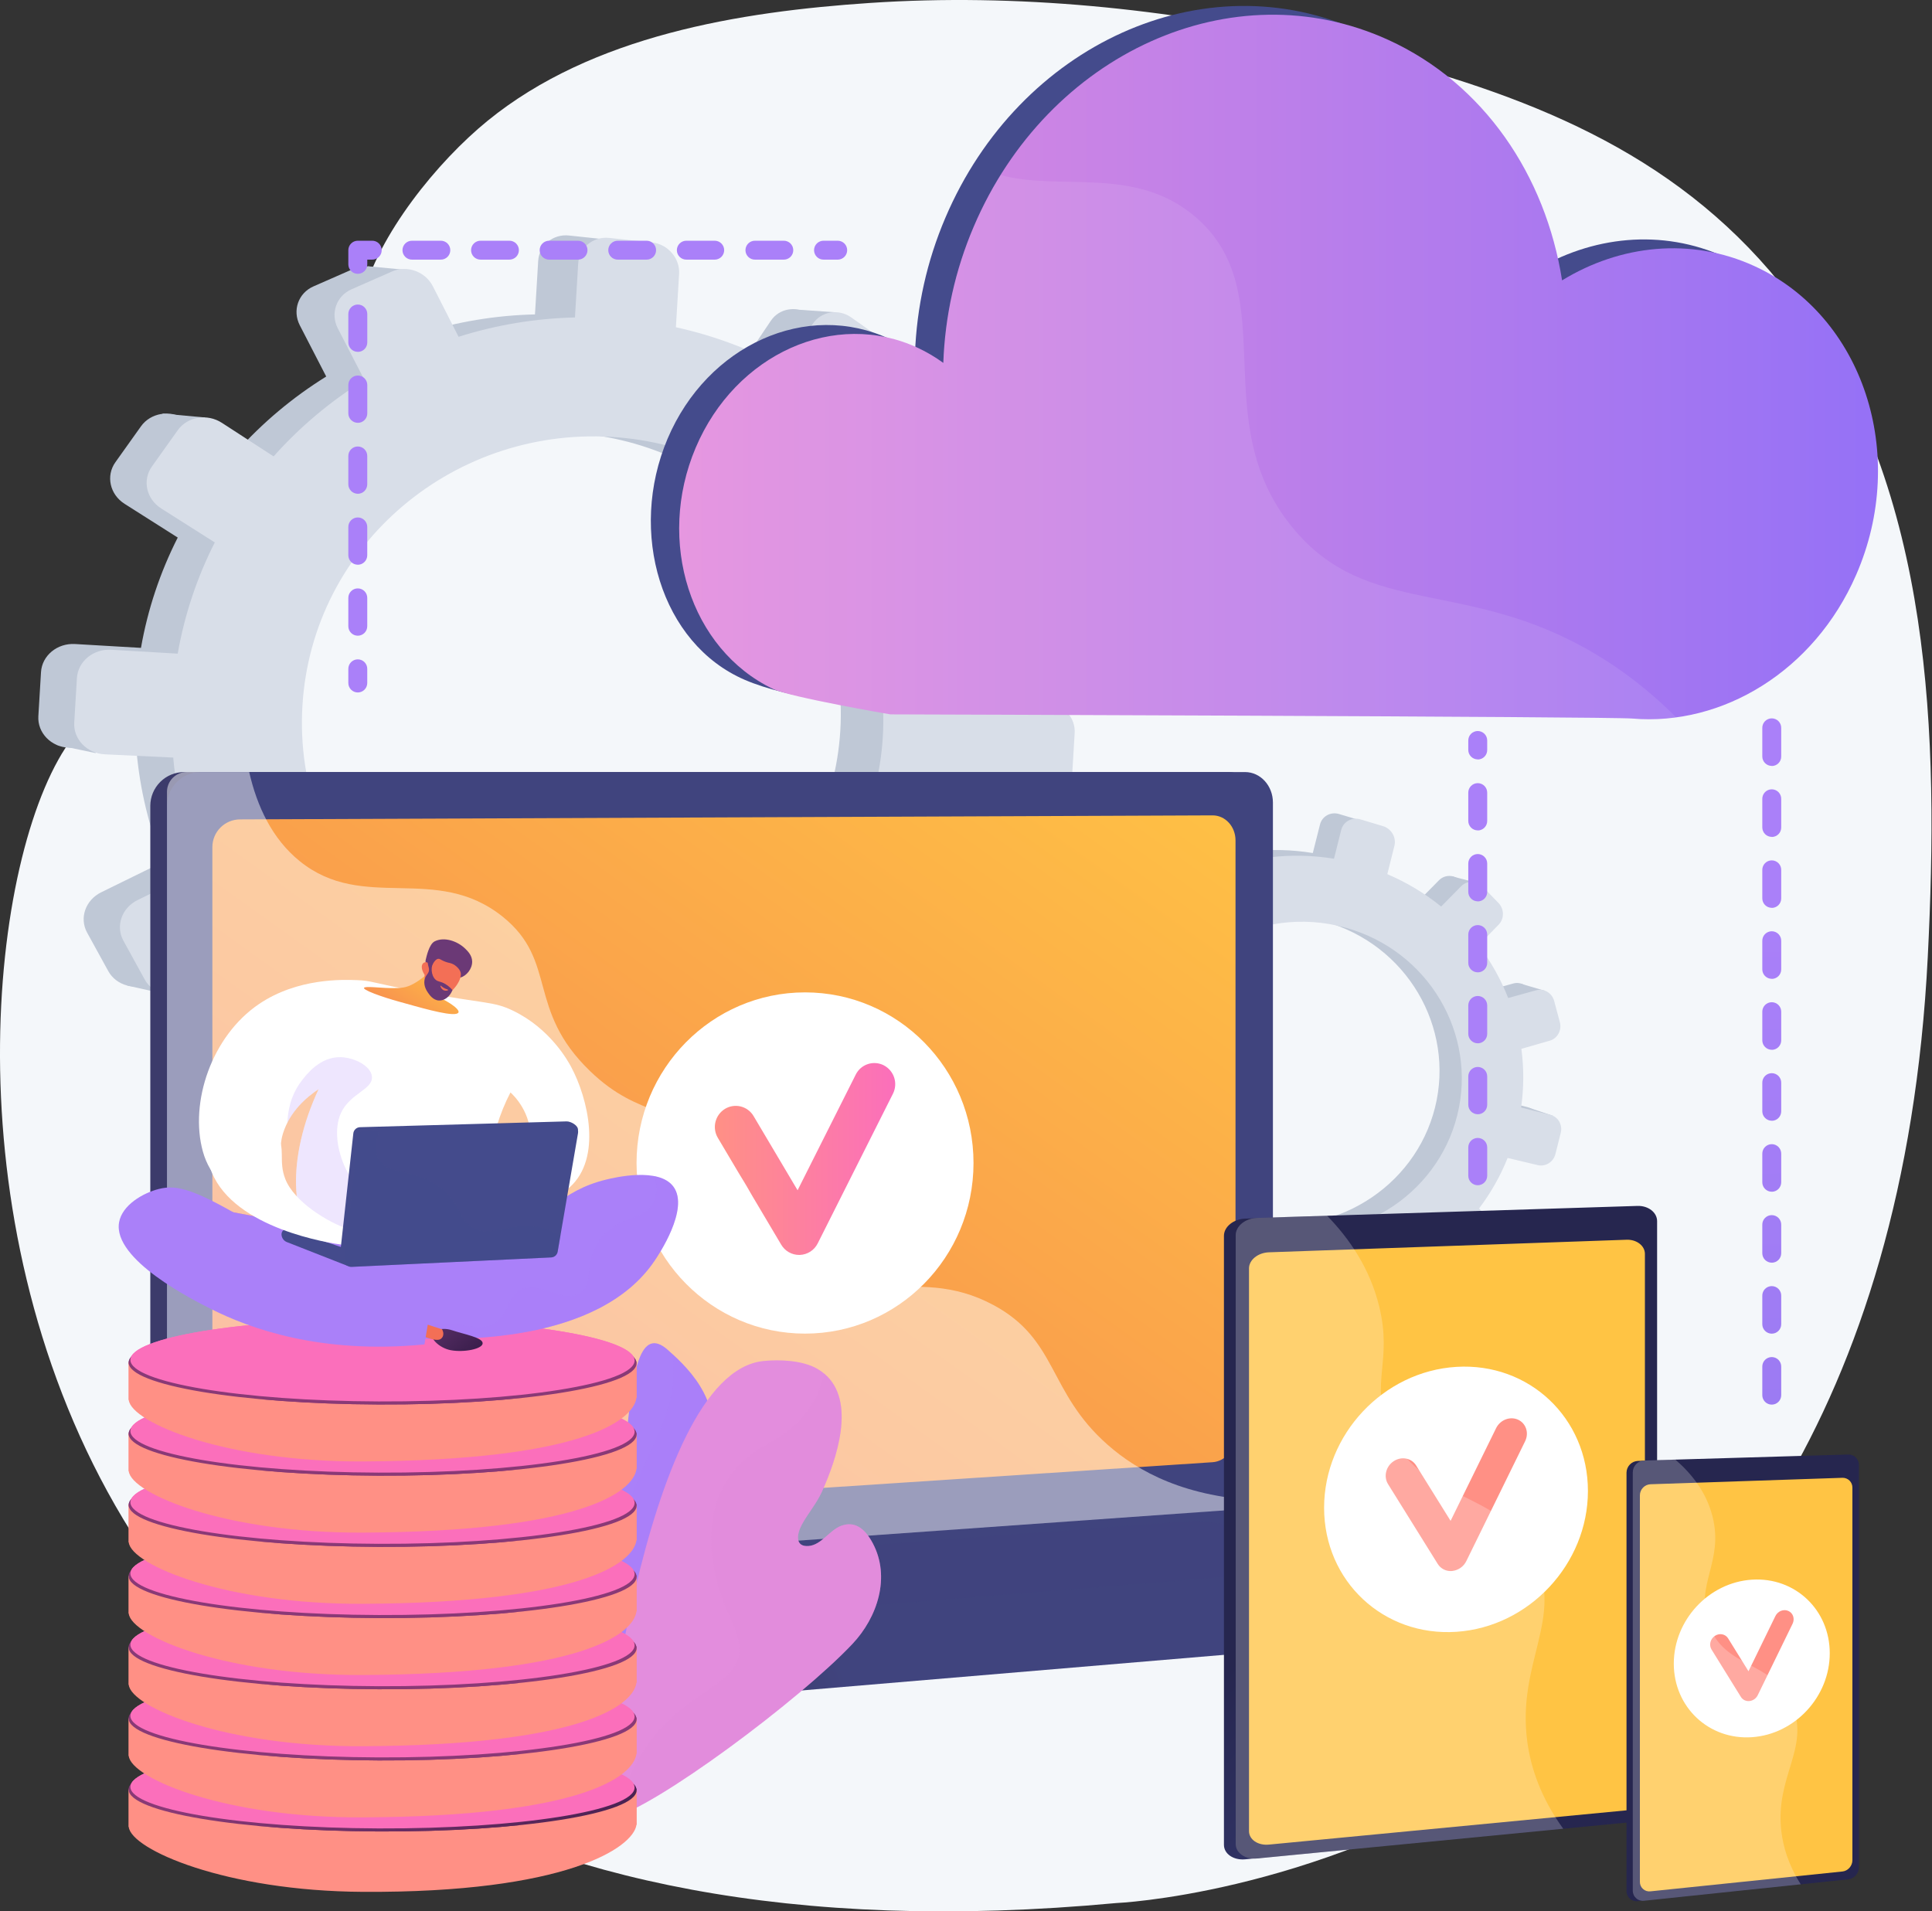 <svg width="2830" height="2800" viewBox="0 0 2830 2800" fill="none" xmlns="http://www.w3.org/2000/svg">
<rect x="0" y="0" width="2830" height="2800" fill="#333333" stroke="none"/>
<g clip-path="url(#clip0)">
<path d="M1921.06 59.721C1709.46 12.511 1489.46 -10.109 1274.35 4.311C1083.7 17.091 867.59 52.001 714.17 177.001C641.06 236.551 553.87 343.571 529.95 438.001C529.95 438.001 404.06 935.001 152.3 1041.44C-99.46 1147.88 -274.3 2965.29 1634.92 2787.81C1634.92 2787.81 2756.29 2741.3 2823.81 1401.7C2840.12 1078.09 2831.01 722.341 2635.61 451.751C2485.88 244.391 2276.09 152.201 2035 87.681C1997.36 77.608 1959.38 68.288 1921.06 59.721Z" fill="#F4F7FA"/>
<path d="M2595.27 2057.64C2593.45 2057.64 2591.65 2057.28 2589.97 2056.59C2588.29 2055.89 2586.76 2054.87 2585.47 2053.58C2584.19 2052.29 2583.17 2050.77 2582.47 2049.08C2581.78 2047.4 2581.42 2045.6 2581.42 2043.78V2002.2C2581.37 2000.35 2581.69 1998.51 2582.37 1996.78C2583.04 1995.06 2584.05 1993.49 2585.34 1992.16C2586.64 1990.83 2588.18 1989.78 2589.89 1989.06C2591.59 1988.34 2593.42 1987.97 2595.28 1987.97C2597.13 1987.97 2598.96 1988.34 2600.67 1989.06C2602.37 1989.78 2603.92 1990.83 2605.21 1992.16C2606.5 1993.49 2607.51 1995.06 2608.19 1996.78C2608.86 1998.51 2609.18 2000.35 2609.13 2002.2V2043.78C2609.13 2045.6 2608.77 2047.4 2608.08 2049.09C2607.38 2050.77 2606.36 2052.3 2605.07 2053.58C2603.79 2054.87 2602.26 2055.89 2600.58 2056.59C2598.89 2057.28 2597.09 2057.64 2595.27 2057.64V2057.64ZM2595.27 1953.7C2591.6 1953.7 2588.07 1952.24 2585.48 1949.64C2582.88 1947.04 2581.42 1943.51 2581.42 1939.84V1898.26C2581.37 1896.41 2581.69 1894.57 2582.37 1892.84C2583.04 1891.12 2584.05 1889.55 2585.34 1888.22C2586.64 1886.89 2588.18 1885.84 2589.89 1885.12C2591.59 1884.4 2593.42 1884.03 2595.28 1884.03C2597.13 1884.03 2598.96 1884.4 2600.67 1885.12C2602.37 1885.84 2603.92 1886.89 2605.21 1888.22C2606.5 1889.55 2607.51 1891.12 2608.19 1892.84C2608.86 1894.57 2609.18 1896.41 2609.13 1898.26V1939.84C2609.13 1941.66 2608.77 1943.46 2608.08 1945.14C2607.38 1946.83 2606.36 1948.35 2605.07 1949.64C2603.78 1950.93 2602.26 1951.95 2600.58 1952.65C2598.89 1953.34 2597.09 1953.7 2595.27 1953.7V1953.7ZM2595.27 1849.7C2593.45 1849.7 2591.65 1849.34 2589.97 1848.65C2588.29 1847.95 2586.76 1846.93 2585.47 1845.64C2584.19 1844.35 2583.17 1842.83 2582.47 1841.14C2581.78 1839.46 2581.42 1837.66 2581.42 1835.84V1794.27C2581.37 1792.42 2581.69 1790.58 2582.37 1788.85C2583.04 1787.13 2584.05 1785.56 2585.34 1784.23C2586.64 1782.9 2588.18 1781.85 2589.89 1781.13C2591.59 1780.41 2593.42 1780.04 2595.28 1780.04C2597.13 1780.04 2598.96 1780.41 2600.67 1781.13C2602.37 1781.85 2603.92 1782.9 2605.21 1784.23C2606.5 1785.56 2607.51 1787.13 2608.19 1788.85C2608.86 1790.58 2609.18 1792.42 2609.13 1794.27V1835.84C2609.14 1837.67 2608.79 1839.47 2608.09 1841.16C2607.4 1842.85 2606.38 1844.38 2605.09 1845.68C2603.8 1846.97 2602.27 1847.99 2600.59 1848.69C2598.9 1849.39 2597.1 1849.75 2595.27 1849.75V1849.7ZM2595.27 1745.76C2591.6 1745.76 2588.07 1744.3 2585.48 1741.7C2582.88 1739.1 2581.42 1735.57 2581.42 1731.9V1690.32C2581.37 1688.47 2581.69 1686.63 2582.37 1684.9C2583.04 1683.18 2584.05 1681.61 2585.34 1680.28C2586.64 1678.95 2588.18 1677.9 2589.89 1677.18C2591.59 1676.46 2593.42 1676.09 2595.28 1676.09C2597.13 1676.09 2598.96 1676.46 2600.67 1677.18C2602.37 1677.9 2603.92 1678.95 2605.21 1680.28C2606.5 1681.61 2607.51 1683.18 2608.19 1684.9C2608.86 1686.63 2609.18 1688.47 2609.13 1690.32V1732C2609.12 1735.67 2607.65 1739.18 2605.05 1741.77C2602.46 1744.36 2598.94 1745.81 2595.27 1745.81V1745.76ZM2595.27 1641.76C2591.6 1641.76 2588.08 1640.3 2585.48 1637.7C2582.88 1635.11 2581.42 1631.58 2581.42 1627.91V1586.33C2581.37 1584.48 2581.69 1582.64 2582.37 1580.91C2583.04 1579.19 2584.05 1577.62 2585.34 1576.29C2586.64 1574.96 2588.18 1573.91 2589.89 1573.19C2591.59 1572.47 2593.42 1572.1 2595.28 1572.1C2597.13 1572.1 2598.96 1572.47 2600.67 1573.19C2602.37 1573.91 2603.92 1574.96 2605.21 1576.29C2606.5 1577.62 2607.51 1579.19 2608.19 1580.91C2608.86 1582.64 2609.18 1584.48 2609.13 1586.33V1628C2609.13 1629.82 2608.77 1631.62 2608.08 1633.31C2607.38 1634.99 2606.36 1636.52 2605.07 1637.8C2603.79 1639.09 2602.26 1640.11 2600.58 1640.81C2598.89 1641.5 2597.09 1641.86 2595.27 1641.86V1641.76ZM2595.27 1537.82C2593.45 1537.82 2591.65 1537.46 2589.97 1536.77C2588.29 1536.07 2586.76 1535.05 2585.47 1533.76C2584.19 1532.47 2583.17 1530.95 2582.47 1529.26C2581.78 1527.58 2581.42 1525.78 2581.42 1523.96V1482.38C2581.37 1480.53 2581.69 1478.69 2582.37 1476.96C2583.04 1475.24 2584.05 1473.67 2585.34 1472.34C2586.64 1471.01 2588.18 1469.96 2589.89 1469.24C2591.59 1468.52 2593.42 1468.15 2595.28 1468.15C2597.13 1468.15 2598.96 1468.52 2600.67 1469.24C2602.37 1469.96 2603.92 1471.01 2605.21 1472.34C2606.5 1473.67 2607.51 1475.24 2608.19 1476.96C2608.86 1478.69 2609.18 1480.53 2609.13 1482.38V1523.96C2609.15 1525.79 2608.8 1527.6 2608.11 1529.3C2607.42 1530.99 2606.4 1532.53 2605.11 1533.83C2603.82 1535.13 2602.29 1536.16 2600.6 1536.86C2598.91 1537.56 2597.1 1537.92 2595.27 1537.92V1537.82ZM2595.27 1433.88C2591.6 1433.88 2588.07 1432.42 2585.48 1429.82C2582.88 1427.22 2581.42 1423.69 2581.42 1420.02V1378.44C2581.37 1376.59 2581.69 1374.75 2582.37 1373.02C2583.04 1371.3 2584.05 1369.73 2585.34 1368.4C2586.64 1367.07 2588.18 1366.02 2589.89 1365.3C2591.59 1364.58 2593.42 1364.21 2595.28 1364.21C2597.13 1364.21 2598.96 1364.58 2600.67 1365.3C2602.37 1366.02 2603.92 1367.07 2605.21 1368.4C2606.5 1369.73 2607.51 1371.3 2608.19 1373.02C2608.86 1374.75 2609.18 1376.59 2609.13 1378.44V1420.02C2609.15 1421.85 2608.8 1423.67 2608.11 1425.36C2607.42 1427.06 2606.4 1428.6 2605.11 1429.9C2603.83 1431.2 2602.29 1432.23 2600.6 1432.93C2598.91 1433.64 2597.1 1434 2595.27 1434V1433.88ZM2595.27 1329.88C2593.45 1329.88 2591.65 1329.52 2589.97 1328.83C2588.29 1328.13 2586.76 1327.11 2585.47 1325.82C2584.19 1324.53 2583.17 1323.01 2582.47 1321.32C2581.78 1319.64 2581.42 1317.84 2581.42 1316.02V1274.6C2581.37 1272.75 2581.69 1270.91 2582.37 1269.18C2583.04 1267.46 2584.05 1265.89 2585.34 1264.56C2586.64 1263.23 2588.18 1262.18 2589.89 1261.46C2591.59 1260.74 2593.42 1260.37 2595.28 1260.37C2597.13 1260.37 2598.96 1260.74 2600.67 1261.46C2602.37 1262.18 2603.92 1263.23 2605.21 1264.56C2606.5 1265.89 2607.51 1267.46 2608.19 1269.18C2608.86 1270.91 2609.18 1272.75 2609.13 1274.6V1316.17C2609.13 1319.84 2607.66 1323.36 2605.06 1325.95C2602.46 1328.55 2598.94 1330 2595.27 1330V1329.88ZM2595.27 1225.94C2591.6 1225.94 2588.07 1224.48 2585.48 1221.88C2582.88 1219.28 2581.42 1215.75 2581.42 1212.08V1170.5C2581.37 1168.65 2581.69 1166.81 2582.37 1165.08C2583.04 1163.36 2584.05 1161.79 2585.34 1160.46C2586.64 1159.13 2588.18 1158.08 2589.89 1157.36C2591.59 1156.64 2593.42 1156.27 2595.28 1156.27C2597.13 1156.27 2598.96 1156.64 2600.67 1157.36C2602.37 1158.08 2603.92 1159.13 2605.21 1160.46C2606.5 1161.79 2607.51 1163.36 2608.19 1165.08C2608.86 1166.81 2609.18 1168.65 2609.13 1170.5V1212.08C2609.15 1213.91 2608.81 1215.73 2608.12 1217.43C2607.43 1219.13 2606.41 1220.68 2605.13 1221.98C2603.84 1223.28 2602.3 1224.32 2600.61 1225.02C2598.92 1225.73 2597.1 1226.09 2595.27 1226.09V1225.94ZM2595.27 1121.99C2591.6 1121.99 2588.08 1120.53 2585.48 1117.93C2582.88 1115.34 2581.42 1111.81 2581.42 1108.14V1066.56C2581.37 1064.71 2581.69 1062.87 2582.37 1061.14C2583.04 1059.42 2584.05 1057.85 2585.34 1056.52C2586.64 1055.19 2588.18 1054.14 2589.89 1053.42C2591.59 1052.7 2593.42 1052.33 2595.28 1052.33C2597.13 1052.33 2598.96 1052.7 2600.67 1053.42C2602.37 1054.14 2603.92 1055.19 2605.21 1056.52C2606.5 1057.85 2607.51 1059.42 2608.19 1061.14C2608.86 1062.87 2609.18 1064.71 2609.13 1066.56V1108.14C2609.15 1109.97 2608.81 1111.79 2608.12 1113.49C2607.43 1115.19 2606.41 1116.73 2605.12 1118.03C2603.84 1119.34 2602.3 1120.37 2600.61 1121.07C2598.92 1121.78 2597.1 1122.14 2595.27 1122.14V1121.99Z" fill="url(#paint0_linear)"/>
<path d="M1473.68 1023L1393.68 1018.34C1391.41 966.169 1381.99 914.557 1365.68 864.95L1435.68 829.81C1454.8 820.2 1462.57 796.41 1453.07 776.62L1427.73 723.82C1418.17 703.91 1394.8 695.4 1375.49 704.88L1306.49 738.76C1277.89 693.176 1243.18 651.724 1203.33 615.56L1245.69 551.9C1257.85 533.64 1252.81 508.34 1234.4 495.33L1185.2 460.54C1166.6 447.39 1141.47 451.54 1129.1 469.94L1086.69 532.94C1037.52 506.36 984.874 486.791 930.281 474.8L934.931 397.37C936.301 374.53 918.681 354.03 895.491 351.57L833.431 345C809.951 342.51 789.721 359.2 788.341 382.3L783.631 460.58C726.232 461.891 669.31 471.349 614.571 488.67L577.281 415.4C566.281 393.87 539.701 384.18 517.761 393.82L459.101 419.57C436.921 429.32 427.971 454.85 439.161 476.57L477.851 551.57C428.761 582.005 384.306 619.344 345.851 662.44L270.651 613.72C249.331 599.91 220.651 604.72 206.551 624.45L169.001 677.16C154.841 697.06 160.891 724.36 182.481 738.06L260.351 787.47C234.499 838.374 216.351 892.834 206.501 949.07L109.861 943.43C83.861 941.91 61.511 960.35 60.061 984.62L56.181 1049.16C54.721 1073.43 74.701 1094.16 100.731 1095.36L200.001 1100.08C204.893 1155.89 217.973 1210.67 238.821 1262.67L148.281 1307.1C125.201 1318.43 115.911 1344.91 127.591 1366.18L158.591 1422.57C170.201 1443.7 198.151 1451.48 221.001 1440L312.641 1394C345.58 1438.04 384.497 1477.28 428.271 1510.57L372.001 1594.07C358.291 1614.44 364.121 1640.75 385.001 1652.78L440.201 1684.58C460.841 1696.47 488.461 1689.65 501.931 1669.41L557.791 1585.48C607.566 1606.46 659.94 1620.64 713.501 1627.64L707.681 1724.64C706.291 1747.74 724.381 1766.46 748.021 1766.47H810.471C833.811 1766.47 853.781 1747.96 855.151 1725.12L860.911 1629.21C913.526 1623.46 965.159 1610.83 1014.49 1591.65L1056.72 1673.5C1066.81 1693.06 1091.28 1699.86 1111.34 1688.76L1164.4 1659.4C1184.24 1648.4 1192.28 1623.8 1182.4 1604.4L1141.47 1523.97C1184.08 1494.22 1222.64 1459.07 1256.2 1419.4L1329.73 1466.06C1347.73 1477.52 1372.03 1471.53 1383.91 1452.76L1415.41 1402.97C1427.22 1384.31 1422.35 1359.85 1404.5 1348.28L1333.5 1302.28C1356.56 1256.12 1373.31 1207.07 1383.31 1156.45L1465.48 1160.36C1486.66 1161.36 1504.85 1144.51 1506.16 1122.72L1509.64 1064.72C1510.9 1042.93 1494.85 1024.26 1473.68 1023ZM797.681 1461.27C560.551 1455.83 373.581 1260.27 387.741 1024.71C401.901 789.15 611.081 614.86 847.341 634.84C1075.58 654.13 1244.2 848.69 1230.9 1069.97C1217.6 1291.25 1026.73 1466.54 797.651 1461.29L797.681 1461.27Z" fill="#BFC8D6"/>
<path d="M595.99 395.46L539.16 390.07L516.45 439.95L595.99 395.46Z" fill="#BFC8D6"/>
<path d="M1159.3 452.961L1224.93 457.561L1222.02 506.001L1159.3 452.961Z" fill="#BFC8D6"/>
<path d="M1395.53 701.672L1460.83 708.252L1442.26 743.922L1395.53 701.672Z" fill="#BFC8D6"/>
<path d="M1479.3 1024.05L1545.1 1033.26L1521.57 1064.04L1479.3 1024.05Z" fill="#BFC8D6"/>
<path d="M1342.07 1471.09L1405.67 1484.11L1416.67 1432.21L1342.07 1471.09Z" fill="#BFC8D6"/>
<path d="M1082.38 1692.65L1139.36 1706.59L1146.5 1664.31L1082.38 1692.65Z" fill="#BFC8D6"/>
<path d="M788.22 1777.46L737.05 1765.19L785.54 1701.75L788.22 1777.46Z" fill="#BFC8D6"/>
<path d="M511.39 1704.99L451.91 1688.93L501.77 1635.43L511.39 1704.99Z" fill="#BFC8D6"/>
<path d="M237.78 605.852L300.5 611.592L272.87 655.922L237.78 605.852Z" fill="#BFC8D6"/>
<path d="M83.13 1091.26L140.22 1103.23L138.47 1055.82L83.13 1091.26Z" fill="#BFC8D6"/>
<path d="M186.12 1443.67L241.87 1456.22L248.69 1419.18L186.12 1443.67Z" fill="#BFC8D6"/>
<path d="M1538 1032.1L1457.37 1027.39C1455.08 974.796 1445.57 922.766 1429.12 872.759L1499.66 837.329C1518.94 827.639 1526.78 803.659 1517.2 783.709L1491.65 730.479C1482.01 710.399 1458.45 701.829 1438.98 711.379L1369.36 745.539C1340.54 699.576 1305.54 657.783 1265.36 621.329L1308 557.159C1320.26 538.739 1315.17 513.229 1296.62 500.159L1247 465.049C1228.24 451.799 1202.9 456.049 1190.43 474.519L1147.71 537.999C1098.15 511.211 1045.09 491.487 990.06 479.399L994.75 401.339C996.14 378.339 978.37 357.639 954.99 355.169L892.41 348.529C868.73 346.019 848.34 362.849 846.94 386.129L842.2 465.049C784.323 466.375 726.927 475.91 671.73 493.369L634.14 419.509C623.14 397.799 596.24 388.029 574.14 397.749L514.99 423.749C492.62 433.579 483.6 459.309 494.88 481.169L533.88 556.769C484.381 587.451 439.555 625.097 400.78 668.549L325 619.399C303.5 605.469 274.55 610.279 260.37 630.219L222.5 683.399C208.23 703.469 214.33 730.989 236.09 744.799L314.62 794.619C288.548 845.932 270.248 900.835 260.32 957.529L162.88 951.839C136.65 950.309 114.13 968.899 112.66 993.369L108.75 1058.44C107.28 1082.91 127.43 1103.76 153.67 1105.01L253.76 1109.77C258.698 1166.03 271.89 1221.26 292.91 1273.68L201.62 1318.47C178.34 1329.89 168.98 1356.59 180.76 1378.04L212 1434.89C223.7 1456.19 251.89 1464.03 274.92 1452.46L367.32 1406.05C400.53 1450.45 439.772 1490.01 483.91 1523.57L427.19 1607.79C413.36 1628.32 419.24 1654.85 440.29 1666.97L495.93 1699C516.74 1711 544.59 1704.11 558.17 1683.71L614.49 1599.1C664.682 1620.24 717.488 1634.54 771.49 1641.61L765.62 1739.36C764.22 1762.64 782.46 1781.52 806.29 1781.52H869.29C892.82 1781.52 912.96 1762.87 914.34 1739.84L920.15 1643.15C973.196 1637.36 1025.26 1624.65 1075 1605.34L1117.58 1687.85C1127.75 1707.57 1152.43 1714.43 1172.65 1703.24L1226.15 1673.63C1246.15 1662.56 1254.27 1637.75 1244.29 1618.16L1203 1537.07C1245.96 1507.09 1284.85 1471.68 1318.7 1431.7L1392.84 1478.7C1411.04 1490.24 1435.48 1484.21 1447.46 1465.28L1479.23 1415.09C1491.13 1396.27 1486.23 1371.62 1468.23 1359.96L1396.58 1313.55C1419.83 1267.02 1436.72 1217.58 1446.8 1166.55L1529.66 1170.49C1551.01 1171.49 1569.35 1154.49 1570.66 1132.49L1574.17 1074.06C1575.5 1052.16 1559.32 1033.34 1538 1032.1ZM856.35 1473.93C617.25 1468.44 428.72 1271.32 443 1033.81C457.28 796.299 668.19 620.619 906.41 640.809C1136.53 660.269 1306.56 856.409 1293.15 1079.5C1279.74 1302.59 1087.32 1479.22 856.35 1473.93Z" fill="#D8DEE8"/>
<path d="M2237.31 1621.77L2194.77 1611.19C2198.82 1582.91 2198.96 1554.2 2195.19 1525.87L2236.37 1514.03C2247.62 1510.8 2254.2 1498.79 2251.09 1487.18L2242.79 1456.18C2239.66 1444.51 2227.95 1437.57 2216.61 1440.72L2176.06 1452C2165.3 1424.6 2150.83 1398.8 2133.06 1375.33L2162.27 1345.33C2170.65 1336.73 2170.5 1322.62 2161.91 1313.76L2138.96 1290.09C2130.29 1281.09 2116.35 1280.85 2107.84 1289.48L2078.68 1319.06C2054.92 1299.83 2028.6 1284.01 2000.46 1272.06L2010.78 1230.89C2013.78 1218.75 2006.42 1205.89 1994.2 1202.28L1961.49 1192.47C1949.11 1188.76 1936.49 1195.7 1933.49 1207.98L1923 1249.61C1892 1244.51 1860.44 1243.84 1829.25 1247.61L1816.59 1204.45C1812.87 1191.76 1799.53 1183.86 1786.76 1186.83L1752.61 1194.76C1749.58 1195.44 1746.72 1196.74 1744.22 1198.57C1741.71 1200.41 1739.62 1202.75 1738.07 1205.44C1736.52 1208.14 1735.55 1211.12 1735.21 1214.21C1734.88 1217.3 1735.19 1220.42 1736.13 1223.38L1749.37 1267.61C1719.9 1279.02 1692.22 1294.62 1667.19 1313.91L1631.66 1280.12C1621.59 1270.54 1605.66 1270.2 1596.11 1279.42L1570.59 1304C1560.97 1313.28 1561.47 1328.57 1571.7 1338.11L1608.59 1372.55C1589.54 1397.31 1574.28 1424.77 1563.31 1454.02L1511.91 1441.23C1498.07 1437.79 1484.2 1445.45 1480.91 1458.35L1472.31 1492.67C1469.08 1505.58 1477.74 1518.67 1491.61 1522.01L1544.52 1534.58C1541.51 1565.11 1543.02 1595.91 1549 1626L1495.82 1640.75C1482.26 1644.51 1474.6 1657.82 1478.73 1670.44L1489.73 1703.89C1493.83 1716.42 1508.08 1723.43 1521.53 1719.56L1575.46 1704.06C1588.73 1731.07 1605.7 1756.1 1625.88 1778.42L1587.19 1817.67C1577.76 1827.24 1578.19 1841.97 1588.25 1850.55L1614.73 1873.23C1624.63 1881.7 1640.17 1880.83 1649.45 1871.3L1687.97 1831.8C1712.62 1848.11 1739.36 1861.03 1767.46 1870.2L1754.53 1921.76C1751.45 1934.04 1759.3 1945.93 1772.01 1948.32L1805.59 1954.64C1818.14 1957 1830.75 1949.06 1833.79 1936.92L1846.57 1885.92C1875.45 1888.13 1904.49 1886.55 1932.96 1881.22L1947.41 1929.5C1950.86 1941.04 1963.33 1947.17 1975.24 1943.23L2006.74 1932.79C2018.52 1928.89 2025.33 1916.47 2021.97 1905.02L2008.08 1857.63C2033.99 1845.94 2058.28 1830.94 2080.34 1813L2115.18 1845.52C2123.73 1853.52 2137.37 1852.73 2145.65 1843.83L2167.65 1820.24C2175.89 1811.4 2175.74 1797.75 2167.31 1789.73L2133.74 1757.8C2150.8 1735.31 2164.76 1710.62 2175.25 1684.4L2219.05 1694.8C2230.34 1697.48 2241.82 1690.25 2244.73 1678.66L2252.45 1647.84C2255.32 1636.23 2248.57 1624.57 2237.31 1621.77ZM1829.5 1789.21C1702.5 1762.34 1621.71 1638.31 1653.11 1513.04C1684.51 1387.77 1814.6 1315.18 1939.64 1349.78C2060.44 1383.2 2131.48 1504.85 2101.99 1622.52C2072.5 1740.19 1952.16 1815.16 1829.5 1789.21Z" fill="#BFC8D6"/>
<path d="M1828.65 1195.65L1798.63 1187.02L1781.38 1211.55L1828.65 1195.65Z" fill="#BFC8D6"/>
<path d="M2125.79 1283.45L2160.62 1292.55L2154.17 1318.31L2125.79 1283.45Z" fill="#BFC8D6"/>
<path d="M2227.72 1441.06L2262.18 1451.19L2248.59 1468.5L2227.72 1441.06Z" fill="#BFC8D6"/>
<path d="M2240.23 1622.89L2274.69 1634.49L2258.92 1648.66L2240.23 1622.89Z" fill="#BFC8D6"/>
<path d="M2121.29 1849.45L2154.18 1862.87L2165.34 1836.07L2121.29 1849.45Z" fill="#BFC8D6"/>
<path d="M1959.26 1942.39L1988.5 1955.63L1996.61 1933.62L1959.26 1942.39Z" fill="#BFC8D6"/>
<path d="M1792.5 1958.3L1766.22 1946.53L1798.7 1917.31L1792.5 1958.3Z" fill="#BFC8D6"/>
<path d="M1650.94 1891.37L1620.57 1876.73L1652.79 1852.99L1650.94 1891.37Z" fill="#BFC8D6"/>
<path d="M1614.77 1272.63L1647.92 1282.05L1628.59 1303.1L1614.77 1272.63Z" fill="#BFC8D6"/>
<path d="M1482.59 1518.07L1512.08 1530.27L1515.93 1504.6L1482.59 1518.07Z" fill="#BFC8D6"/>
<path d="M1502.39 1718L1531.11 1730.37L1538.52 1711.14L1502.39 1718Z" fill="#BFC8D6"/>
<path d="M2271 1633.14L2228.11 1622.47C2232.19 1593.96 2232.33 1565.02 2228.53 1536.47L2270.05 1524.53C2281.39 1521.27 2288.05 1509.17 2284.89 1497.47L2276.52 1466.26C2273.37 1454.49 2261.52 1447.5 2250.13 1450.67L2209.21 1462C2198.34 1434.38 2183.74 1408.37 2165.81 1384.71L2195.26 1354.51C2203.71 1345.84 2203.55 1331.61 2194.9 1322.68L2171.76 1298.81C2163.01 1289.81 2148.96 1289.5 2140.38 1298.19L2111 1328C2087.05 1308.59 2060.51 1292.63 2032.14 1280.56L2042.54 1239.06C2045.61 1226.81 2038.14 1213.9 2025.82 1210.21L1992.82 1200.32C1980.33 1196.58 1967.67 1203.58 1964.57 1215.96L1954.05 1257.96C1922.79 1252.82 1890.96 1252.15 1859.51 1255.96L1846.75 1212.44C1844.89 1206.24 1840.76 1200.97 1835.19 1197.68C1829.61 1194.38 1823 1193.31 1816.67 1194.68L1782.24 1202.68C1779.18 1203.36 1776.3 1204.67 1773.78 1206.52C1771.25 1208.38 1769.14 1210.73 1767.58 1213.45C1766.02 1216.16 1765.04 1219.17 1764.7 1222.29C1764.37 1225.4 1764.68 1228.55 1765.63 1231.53L1778.98 1276.13C1749.26 1287.63 1721.35 1303.35 1696.11 1322.8L1660.29 1288.73C1650.14 1279.07 1634.08 1278.73 1624.45 1288.02L1598.73 1312.81C1589.03 1322.16 1589.53 1337.58 1599.84 1347.2L1637.04 1381.92C1617.85 1406.89 1602.46 1434.57 1591.39 1464.05L1539.56 1451.16C1525.56 1447.68 1511.63 1455.41 1508.36 1468.42L1499.69 1503.02C1496.43 1516.02 1505.16 1529.28 1519.15 1532.6L1572.5 1545.27C1569.47 1576.03 1570.99 1607.06 1577 1637.37L1523.38 1652.24C1509.71 1656.03 1501.98 1669.45 1506.15 1682.17L1517.15 1715.89C1521.29 1728.53 1535.66 1735.59 1549.21 1731.7L1603.59 1716.07C1616.97 1743.31 1634.08 1768.56 1654.43 1791.07L1615.43 1830.63C1605.92 1840.28 1606.43 1855.14 1616.5 1863.78L1643.2 1886.65C1653.2 1895.19 1668.85 1894.31 1678.2 1884.71L1717.04 1844.89C1741.9 1861.33 1768.85 1874.35 1797.18 1883.6L1784.18 1935.6C1781.08 1947.98 1788.99 1959.97 1801.8 1962.38L1835.67 1968.75C1848.32 1971.13 1861.03 1963.13 1864.1 1950.88L1876.99 1899.47C1906.11 1901.7 1935.39 1900.11 1964.09 1894.74L1978.66 1943.42C1982.14 1955.05 1994.66 1961.23 2006.72 1957.25L2038.48 1946.73C2050.36 1942.8 2057.22 1930.27 2053.84 1918.73L2039.84 1870.95C2065.97 1859.16 2090.46 1844.04 2112.7 1825.95L2147.82 1858.73C2156.44 1866.73 2170.2 1866 2178.55 1857.03L2200.7 1833.25C2209.01 1824.33 2208.85 1810.57 2200.35 1802.49L2166.51 1770.3C2183.71 1747.62 2197.79 1722.73 2208.36 1696.3L2252.52 1706.79C2263.91 1709.49 2275.52 1702.2 2278.41 1690.52L2286.2 1659.45C2289.13 1647.72 2282.32 1636 2271 1633.14ZM1859.82 1801.93C1731.82 1774.84 1650.3 1649.8 1681.95 1523.51C1713.6 1397.22 1844.78 1324.04 1970.86 1358.92C2092.66 1392.61 2164.29 1515.27 2134.56 1633.92C2104.83 1752.57 1983.47 1828.1 1859.79 1801.93H1859.82Z" fill="#D8DEE8"/>
<path d="M2537.55 2307.48L244.55 2287.48V2346.57C244.55 2362.57 254.55 2376.25 268.1 2378.68L916.49 2495.03C924.162 2496.41 931.982 2496.78 939.75 2496.13L2512.63 2363.46C2526.63 2362.27 2537.55 2348.6 2537.55 2332.12V2307.48Z" fill="url(#paint1_linear)"/>
<path d="M1799.4 2211.7L269.79 2319.79C242.41 2321.73 220.16 2301.17 220.16 2273.88V1180.38C220.205 1167.25 225.456 1154.68 234.761 1145.42C244.066 1136.17 256.664 1130.98 269.79 1131H1799.4C1821.95 1131 1840.19 1151 1840.19 1175.68V2164.18C1840.19 2188.81 1822 2210.1 1799.4 2211.7Z" fill="url(#paint2_linear)"/>
<path d="M1823.79 2211.7L294.18 2319.79C266.8 2321.73 244.55 2301.17 244.55 2273.88V1180.38C244.595 1167.25 249.846 1154.68 259.151 1145.42C268.456 1136.17 281.054 1130.98 294.18 1131H1823.79C1846.35 1131 1864.58 1151 1864.58 1175.68V2164.18C1864.58 2188.81 1846.35 2210.1 1823.79 2211.7Z" fill="url(#paint3_linear)"/>
<path d="M1776.14 2142L351.46 2235.9C329.19 2237.37 311.09 2220.5 311.09 2198.22V1240.86C311.106 1230.14 315.359 1219.87 322.923 1212.28C330.486 1204.69 340.745 1200.4 351.46 1200.35L1776.14 1194.45C1794.74 1194.37 1809.79 1210.76 1809.79 1231.06V2103.06C1809.79 2123.33 1794.74 2140.78 1776.14 2142Z" fill="url(#paint4_linear)"/>
<path d="M1785.63 2206.79L244.55 2320.57L916.49 2441.16C924.162 2442.54 931.982 2442.9 939.75 2442.25L2537.55 2307.48L1810.14 2207.57C1802.02 2206.45 1793.8 2206.19 1785.63 2206.79V2206.79Z" fill="url(#paint5_linear)"/>
<path d="M1179.21 1953.62C1315.51 1953.62 1426 1841.72 1426 1703.68C1426 1565.64 1315.51 1453.74 1179.21 1453.74C1042.91 1453.74 932.42 1565.64 932.42 1703.68C932.42 1841.72 1042.91 1953.62 1179.21 1953.62Z" fill="white"/>
<path d="M1170.52 1838.36C1165.23 1838.35 1160.03 1836.96 1155.44 1834.33C1150.85 1831.7 1147.03 1827.92 1144.34 1823.36L1051.49 1666.84C1047.31 1659.81 1046.06 1651.41 1048.02 1643.47C1049.98 1635.53 1054.98 1628.68 1061.95 1624.39C1065.39 1622.3 1069.21 1620.92 1073.19 1620.32C1077.16 1619.72 1081.22 1619.92 1085.12 1620.9C1089.02 1621.89 1092.69 1623.64 1095.9 1626.05C1099.12 1628.47 1101.83 1631.5 1103.86 1634.97L1168.31 1743.63L1253.51 1574.14C1255.3 1570.53 1257.78 1567.32 1260.82 1564.68C1263.87 1562.04 1267.4 1560.04 1271.22 1558.78C1275.05 1557.52 1279.08 1557.03 1283.09 1557.34C1287.11 1557.66 1291.02 1558.76 1294.6 1560.6C1301.85 1564.38 1307.32 1570.87 1309.83 1578.65C1312.34 1586.44 1311.68 1594.9 1308 1602.2L1197.79 1821.45C1195.35 1826.35 1191.63 1830.51 1187.02 1833.48C1182.42 1836.45 1177.1 1838.13 1171.63 1838.34L1170.52 1838.36Z" fill="url(#paint6_linear)"/>
<path style="mix-blend-mode:multiply" opacity="0.3" d="M469.42 2323.44L1752.41 2227.3L2149.49 2281.4L877.54 2384.17L469.42 2323.44Z" fill="url(#paint7_linear)"/>
<g style="mix-blend-mode:soft-light" opacity="0.48">
<path d="M1455.26 1911.79C1337.34 1848.34 1244.62 1928.73 1155.14 1849.41C1100.89 1801.32 1127.52 1765.41 1060.77 1693.6C986.83 1614 938.7 1640.76 864.4 1569.12C770.45 1478.54 817.4 1408.12 736.51 1343.03C638.33 1264.14 532.51 1337.16 439 1261.5C398.69 1228.86 376.58 1181.42 365 1130.96H273.59C265.899 1130.96 258.523 1134.02 253.084 1139.45C247.646 1144.89 244.59 1152.27 244.59 1159.96V2293.46C244.531 2297.2 245.257 2300.9 246.721 2304.34C248.184 2307.77 250.353 2310.86 253.087 2313.41C255.82 2315.95 259.058 2317.9 262.59 2319.11C266.122 2320.33 269.869 2320.79 273.59 2320.46L1832.52 2209.8C1840.17 2209.26 1846.95 2204.8 1851.31 2198.32C1737.19 2194.16 1667.08 2155.9 1622.31 2116.32C1534.59 2039 1549.8 1962.65 1455.26 1911.79Z" fill="white"/>
</g>
<path d="M2410.42 1789.83V2643.56C2410.42 2656.33 2396.42 2660.08 2380.61 2661.61L1832.51 2722.91L1824.13 2723.72C1806.93 2725.39 1792.83 2715.84 1792.83 2702.5V1810.39C1792.83 1797.05 1806.93 1785.69 1824.13 1785.14L1835.5 1784.79L2385.5 1786.59C2401.38 1786.08 2410.42 1777.07 2410.42 1789.83Z" fill="url(#paint8_linear)"/>
<path d="M2427.33 1788.86V2642.36C2427.33 2655.12 2414.4 2666.82 2398.56 2668.36L1841.36 2722.48C1824.17 2724.15 1810.07 2714.61 1810.07 2701.27V1809.4C1810.07 1796.06 1824.17 1784.71 1841.36 1784.16L2398.56 1766.56C2414.4 1766.06 2427.33 1776.1 2427.33 1788.86Z" fill="url(#paint9_linear)"/>
<path d="M2409.47 1836.82V2627.71C2409.47 2639.63 2397.37 2650.55 2382.57 2651.96L1858.63 2702.17C1842.63 2703.7 1829.53 2694.8 1829.53 2682.37V1858.12C1829.53 1845.7 1842.64 1835.12 1858.63 1834.51L2382.57 1816.1C2397.37 1815.58 2409.47 1824.9 2409.47 1836.82Z" fill="url(#paint10_linear)"/>
<path d="M2326 2184.11C2326 2290.95 2239.9 2383.32 2133.37 2390.45C2026.47 2397.59 1939.55 2316.25 1939.55 2208.74C1939.55 2101.23 2026.47 2008.81 2133.37 2002.33C2239.89 1995.87 2326 2077.26 2326 2184.11Z" fill="white"/>
<path d="M2126.55 2301.4C2122.52 2301.71 2118.47 2300.92 2114.86 2299.1C2111.24 2297.28 2108.19 2294.51 2106.04 2291.08L2033.2 2174.08C2026.38 2163.08 2030.05 2148.08 2041.41 2140.55C2052.77 2133.02 2067.49 2135.76 2074.31 2146.71L2124.83 2227.9L2191.48 2092.15C2197.48 2079.97 2211.83 2074.38 2223.57 2079.67C2235.31 2084.96 2239.98 2099.1 2234 2111.27L2147.87 2286.84C2145.95 2290.78 2143.07 2294.17 2139.49 2296.7C2135.91 2299.22 2131.74 2300.8 2127.39 2301.29L2126.55 2301.4Z" fill="url(#paint11_linear)"/>
<g style="mix-blend-mode:soft-light" opacity="0.48">
<g style="mix-blend-mode:soft-light" opacity="0.48">
<path d="M2247.21 2280C2196.51 2178.27 2078.04 2202.55 2033.53 2091.61C2006.98 2025.42 2040.03 1994.04 2020.13 1913.3C2006.66 1858.65 1977.25 1815.11 1943.93 1780.92L1841.36 1784.16C1824.17 1784.71 1810.07 1796.06 1810.07 1809.4V2701.27C1810.07 2714.61 1824.17 2724.15 1841.36 2722.48L2289.76 2678.93C2256.56 2632.79 2242.35 2589.39 2237.22 2551.74C2221.33 2435 2292.23 2370.36 2247.21 2280Z" fill="white"/>
</g>
</g>
<path d="M2713.92 2146.85V2736C2713.92 2744.81 2706.39 2747.25 2697.85 2748.15L2403.72 2784.57L2399.24 2785.04C2397.13 2785.32 2394.99 2785.13 2392.96 2784.51C2390.93 2783.88 2389.05 2782.83 2387.47 2781.41C2385.88 2780 2384.62 2778.26 2383.76 2776.31C2382.91 2774.36 2382.49 2772.26 2382.52 2770.13V2157.27C2382.57 2152.81 2384.33 2148.54 2387.44 2145.34C2390.56 2142.15 2394.78 2140.27 2399.24 2140.11L2405.31 2139.93L2700.51 2144.46C2709 2144.21 2713.92 2138 2713.92 2146.85Z" fill="url(#paint12_linear)"/>
<path d="M2723 2146.28V2735.38C2723 2744.19 2716 2752.13 2707.49 2753.02L2408.41 2784.4C2406.3 2784.68 2404.16 2784.5 2402.13 2783.87C2400.1 2783.24 2398.23 2782.19 2396.64 2780.77C2395.06 2779.36 2393.79 2777.62 2392.94 2775.67C2392.09 2773.72 2391.67 2771.62 2391.7 2769.49V2156.7C2391.75 2152.24 2393.51 2147.97 2396.62 2144.77C2399.73 2141.58 2403.95 2139.71 2408.41 2139.54L2707.49 2130.72C2709.54 2130.69 2711.58 2131.07 2713.48 2131.84C2715.38 2132.61 2717.1 2133.75 2718.55 2135.21C2720 2136.66 2721.14 2138.39 2721.9 2140.29C2722.67 2142.19 2723.04 2144.23 2723 2146.28V2146.28Z" fill="url(#paint13_linear)"/>
<path d="M2713.4 2179.27V2725.09C2713.4 2733.31 2706.89 2740.72 2698.91 2741.54L2417.68 2770.62C2415.72 2770.87 2413.72 2770.7 2411.83 2770.12C2409.94 2769.53 2408.19 2768.54 2406.72 2767.22C2405.24 2765.9 2404.07 2764.28 2403.27 2762.47C2402.48 2760.65 2402.09 2758.69 2402.12 2756.71V2190.29C2402.18 2186.14 2403.83 2182.17 2406.72 2179.2C2409.61 2176.22 2413.53 2174.46 2417.68 2174.29L2698.91 2164.84C2700.82 2164.8 2702.72 2165.14 2704.49 2165.85C2706.26 2166.56 2707.87 2167.62 2709.23 2168.97C2710.58 2170.32 2711.65 2171.92 2712.36 2173.69C2713.08 2175.46 2713.43 2177.36 2713.4 2179.27Z" fill="url(#paint14_linear)"/>
<path d="M2680.23 2421.83C2680.23 2485.45 2629.23 2540.53 2566.23 2544.83C2503.23 2549.13 2451.78 2500.93 2451.78 2437.07C2451.78 2373.21 2503.08 2318.12 2566.23 2314.07C2629.38 2310.02 2680.23 2358.21 2680.23 2421.83Z" fill="white"/>
<path d="M2562.18 2491.91C2559.79 2492.1 2557.4 2491.64 2555.26 2490.56C2553.12 2489.48 2551.32 2487.84 2550.05 2485.8L2507.05 2416.38C2503.05 2409.88 2505.2 2400.95 2511.9 2396.44C2518.6 2391.93 2527.31 2393.54 2531.33 2400.04L2561.19 2448.23L2600.6 2367.37C2604.14 2360.11 2612.6 2356.76 2619.6 2359.88C2626.6 2363 2629.31 2371.41 2625.77 2378.67L2574.77 2483.25C2573.64 2485.59 2571.94 2487.61 2569.83 2489.12C2567.71 2490.63 2565.24 2491.57 2562.66 2491.87L2562.18 2491.91Z" fill="url(#paint15_linear)"/>
<g style="mix-blend-mode:soft-light" opacity="0.48">
<g style="mix-blend-mode:soft-light" opacity="0.48">
<path d="M2625.8 2499.11C2598.51 2430.49 2524.95 2446.7 2502.03 2377.36C2483.32 2320.75 2524.93 2287.58 2508.64 2222.05C2499.5 2185.28 2477.02 2157.95 2454.03 2138.2L2408.44 2139.54C2403.98 2139.7 2399.76 2141.58 2396.65 2144.77C2393.54 2147.97 2391.78 2152.24 2391.73 2156.7V2769.49C2391.7 2771.61 2392.12 2773.72 2392.97 2775.67C2393.82 2777.62 2395.09 2779.36 2396.67 2780.77C2398.26 2782.19 2400.13 2783.24 2402.16 2783.87C2404.19 2784.49 2406.33 2784.68 2408.44 2784.4L2637.74 2760.34C2619.33 2731.34 2611.94 2704.83 2609.33 2682.81C2599.82 2602.7 2650.81 2562 2625.8 2499.11Z" fill="white"/>
</g>
</g>
<path d="M2527.39 376.842C2434.46 334.232 2330.84 345.622 2245.87 397.752C2221.81 244.002 2131.35 109.502 1991.71 45.663C1764.27 -58.337 1493.06 64.743 1384.78 319.012C1357.78 382.215 1342.69 449.865 1340.27 518.552C1328.75 510.142 1316.46 502.852 1303.55 496.782C1181.85 439.602 1036.18 505.143 977.86 642.713C919.65 780.003 968.15 943.002 1091 995.922C1156.83 1024.3 1262.7 1033.13 1262.7 1033.13C1262.7 1033.13 2315.54 1036.47 2348.49 1039.32C2480.42 1050.72 2614.71 970.023 2676.2 829.133C2753.27 652.583 2686.39 449.752 2527.39 376.842Z" fill="url(#paint16_linear)"/>
<path d="M2569.89 389.801C2476.89 347.181 2373.17 358.581 2288.14 410.741C2264.05 256.901 2173.51 122.371 2033.76 58.511C1806.12 -45.489 1534.69 77.631 1426.32 332.011C1399.29 395.239 1384.19 462.92 1381.77 531.641C1370.24 523.223 1357.92 515.93 1345 509.861C1223.2 452.671 1077.42 518.241 1019.05 655.861C960.79 793.231 1011.33 951.231 1132.28 1009.22C1157.94 1021.52 1304.11 1046.44 1304.11 1046.44C1304.11 1046.44 2357.85 1049.72 2390.82 1052.57C2522.82 1063.97 2657.27 983.231 2718.82 842.281C2796 665.651 2729 462.741 2569.89 389.801Z" fill="url(#paint17_linear)"/>
<g style="mix-blend-mode:soft-light" opacity="0.3">
<g style="mix-blend-mode:soft-light" opacity="0.3">
<path d="M1893.7 773.303C1764 615.863 1881.73 429.873 1751.4 318.003C1662.91 242.003 1552.99 280.433 1465.61 256.383C1414.2 339.295 1385.3 434.181 1381.77 531.673C1370.24 523.245 1357.92 515.942 1345 509.863C1223.2 452.673 1077.42 518.243 1019.05 655.863C960.79 793.233 1011.33 951.233 1132.28 1009.22C1157.94 1021.52 1304.12 1046.44 1304.12 1046.44C1304.12 1046.44 2357.85 1049.72 2390.82 1052.57C2412.3 1054.41 2433.92 1053.85 2455.28 1050.92C2414.28 1009.73 2373.7 979.863 2336.18 957.593C2146.79 845.163 2003.6 906.773 1893.7 773.303Z" fill="white"/>
</g>
</g>
<path d="M2164.6 1736.26C2160.93 1736.26 2157.4 1734.8 2154.8 1732.2C2152.2 1729.6 2150.74 1726.08 2150.74 1722.4V1680.82C2150.74 1679 2151.1 1677.2 2151.8 1675.52C2152.49 1673.84 2153.51 1672.31 2154.8 1671.02C2156.09 1669.73 2157.61 1668.71 2159.3 1668.02C2160.98 1667.32 2162.78 1666.96 2164.6 1666.96C2166.42 1666.96 2168.22 1667.32 2169.9 1668.02C2171.59 1668.71 2173.11 1669.73 2174.4 1671.02C2175.69 1672.31 2176.71 1673.84 2177.41 1675.52C2178.1 1677.2 2178.46 1679 2178.46 1680.82V1722.4C2178.46 1726.08 2177 1729.6 2174.4 1732.2C2171.8 1734.8 2168.28 1736.26 2164.6 1736.26V1736.26ZM2164.6 1632.26C2160.93 1632.26 2157.4 1630.8 2154.8 1628.21C2152.2 1625.61 2150.74 1622.09 2150.74 1618.41V1576.83C2150.74 1575.01 2151.1 1573.21 2151.8 1571.53C2152.49 1569.85 2153.51 1568.32 2154.8 1567.03C2156.09 1565.74 2157.61 1564.72 2159.3 1564.03C2160.98 1563.33 2162.78 1562.97 2164.6 1562.97C2166.42 1562.97 2168.22 1563.33 2169.9 1564.03C2171.59 1564.72 2173.11 1565.74 2174.4 1567.03C2175.69 1568.32 2176.71 1569.85 2177.41 1571.53C2178.1 1573.21 2178.46 1575.01 2178.46 1576.83V1618.41C2178.47 1620.23 2178.11 1622.04 2177.42 1623.73C2176.73 1625.42 2175.71 1626.95 2174.42 1628.24C2173.13 1629.53 2171.6 1630.56 2169.92 1631.26C2168.23 1631.95 2166.42 1632.31 2164.6 1632.31V1632.26ZM2164.6 1528.32C2160.92 1528.32 2157.4 1526.86 2154.8 1524.26C2152.2 1521.66 2150.74 1518.14 2150.74 1514.46V1472.88C2150.74 1471.06 2151.1 1469.26 2151.8 1467.58C2152.49 1465.9 2153.51 1464.37 2154.8 1463.08C2156.09 1461.79 2157.61 1460.77 2159.3 1460.08C2160.98 1459.38 2162.78 1459.02 2164.6 1459.02C2166.42 1459.02 2168.22 1459.38 2169.9 1460.08C2171.59 1460.77 2173.11 1461.79 2174.4 1463.08C2175.69 1464.37 2176.71 1465.9 2177.41 1467.58C2178.1 1469.26 2178.46 1471.06 2178.46 1472.88V1514.46C2178.47 1516.29 2178.12 1518.09 2177.42 1519.78C2176.73 1521.47 2175.71 1523 2174.42 1524.3C2173.13 1525.59 2171.6 1526.61 2169.92 1527.31C2168.23 1528.01 2166.43 1528.37 2164.6 1528.37V1528.32ZM2164.6 1424.38C2160.93 1424.38 2157.4 1422.92 2154.8 1420.32C2152.2 1417.72 2150.74 1414.2 2150.74 1410.52V1369C2150.74 1367.18 2151.1 1365.38 2151.8 1363.7C2152.49 1362.02 2153.51 1360.49 2154.8 1359.2C2156.09 1357.91 2157.61 1356.89 2159.3 1356.2C2160.98 1355.5 2162.78 1355.14 2164.6 1355.14C2166.42 1355.14 2168.22 1355.5 2169.9 1356.2C2171.59 1356.89 2173.11 1357.91 2174.4 1359.2C2175.69 1360.49 2176.71 1362.02 2177.41 1363.7C2178.1 1365.38 2178.46 1367.18 2178.46 1369V1410.58C2178.46 1414.26 2177 1417.78 2174.4 1420.38C2171.8 1422.97 2168.27 1424.43 2164.6 1424.43V1424.38ZM2164.6 1320.38C2160.92 1320.38 2157.4 1318.92 2154.8 1316.32C2152.2 1313.72 2150.74 1310.2 2150.74 1306.52V1264.95C2150.74 1263.13 2151.1 1261.33 2151.8 1259.65C2152.49 1257.97 2153.51 1256.44 2154.8 1255.15C2156.09 1253.86 2157.61 1252.84 2159.3 1252.15C2160.98 1251.45 2162.78 1251.09 2164.6 1251.09C2166.42 1251.09 2168.22 1251.45 2169.9 1252.15C2171.59 1252.84 2173.11 1253.86 2174.4 1255.15C2175.69 1256.44 2176.71 1257.97 2177.41 1259.65C2178.1 1261.33 2178.46 1263.13 2178.46 1264.95V1306.52C2178.47 1308.35 2178.13 1310.16 2177.44 1311.86C2176.75 1313.55 2175.73 1315.09 2174.44 1316.39C2173.15 1317.69 2171.62 1318.72 2169.93 1319.42C2168.24 1320.12 2166.43 1320.48 2164.6 1320.48V1320.38ZM2164.6 1216.44C2160.93 1216.44 2157.4 1214.98 2154.8 1212.38C2152.2 1209.78 2150.74 1206.26 2150.74 1202.58V1161.1C2150.74 1157.43 2152.2 1153.9 2154.8 1151.3C2157.4 1148.7 2160.92 1147.24 2164.6 1147.24C2168.28 1147.24 2171.8 1148.7 2174.4 1151.3C2177 1153.9 2178.46 1157.43 2178.46 1161.1V1202.68C2178.46 1206.36 2177 1209.88 2174.4 1212.48C2171.8 1215.08 2168.28 1216.54 2164.6 1216.54V1216.44ZM2164.6 1112.44C2160.93 1112.44 2157.4 1110.98 2154.8 1108.39C2152.2 1105.79 2150.74 1102.27 2150.74 1098.59V1084.73C2150.74 1082.91 2151.1 1081.11 2151.8 1079.43C2152.49 1077.75 2153.51 1076.22 2154.8 1074.93C2156.09 1073.64 2157.61 1072.62 2159.3 1071.93C2160.98 1071.23 2162.78 1070.87 2164.6 1070.87C2166.42 1070.87 2168.22 1071.23 2169.9 1071.93C2171.59 1072.62 2173.11 1073.64 2174.4 1074.93C2175.69 1076.22 2176.71 1077.75 2177.41 1079.43C2178.1 1081.11 2178.46 1082.91 2178.46 1084.73V1098.59C2178.48 1100.42 2178.14 1102.24 2177.45 1103.94C2176.76 1105.64 2175.74 1107.18 2174.45 1108.49C2173.16 1109.79 2171.63 1110.82 2169.94 1111.53C2168.25 1112.23 2166.43 1112.59 2164.6 1112.59V1112.44Z" fill="url(#paint18_linear)"/>
<path d="M524.09 1014.4C520.415 1014.4 516.889 1012.94 514.29 1010.34C511.691 1007.74 510.23 1004.22 510.23 1000.54V979.751C510.23 976.075 511.691 972.549 514.29 969.95C516.889 967.351 520.415 965.891 524.09 965.891C527.766 965.891 531.292 967.351 533.891 969.95C536.49 972.549 537.95 976.075 537.95 979.751V1000.54C537.95 1004.22 536.49 1007.74 533.891 1010.34C531.292 1012.94 527.766 1014.4 524.09 1014.4Z" fill="url(#paint19_linear)"/>
<path d="M524.09 931.252C520.415 931.25 516.892 929.788 514.293 927.19C511.694 924.591 510.233 921.067 510.23 917.392V875.812C510.23 872.136 511.691 868.611 514.29 866.012C516.889 863.412 520.415 861.952 524.09 861.952C527.766 861.952 531.292 863.412 533.891 866.012C536.49 868.611 537.95 872.136 537.95 875.812V917.392C537.948 921.067 536.487 924.591 533.888 927.19C531.289 929.788 527.766 931.25 524.09 931.252ZM524.09 827.252C520.415 827.252 516.889 825.792 514.29 823.193C511.691 820.593 510.23 817.068 510.23 813.392V771.872C510.23 768.196 511.691 764.671 514.29 762.072C516.889 759.472 520.415 758.012 524.09 758.012C527.766 758.012 531.292 759.472 533.891 762.072C536.49 764.671 537.95 768.196 537.95 771.872V813.442C537.95 817.118 536.49 820.643 533.891 823.243C531.292 825.842 527.766 827.302 524.09 827.302V827.252ZM524.09 723.312C520.415 723.31 516.892 721.848 514.293 719.25C511.694 716.651 510.233 713.127 510.23 709.452V667.922C510.23 664.246 511.691 660.721 514.29 658.122C516.889 655.522 520.415 654.062 524.09 654.062C527.766 654.062 531.292 655.522 533.891 658.122C536.49 660.721 537.95 664.246 537.95 667.922V709.502C537.948 713.177 536.487 716.701 533.888 719.3C531.289 721.898 527.766 723.36 524.09 723.362V723.312ZM524.09 619.372C520.415 619.37 516.892 617.908 514.293 615.31C511.694 612.711 510.233 609.187 510.23 605.512V564.002C510.23 560.32 511.693 556.788 514.297 554.184C516.901 551.58 520.433 550.117 524.115 550.117C527.798 550.117 531.33 551.58 533.934 554.184C536.538 556.788 538 560.32 538 564.002V605.582C537.997 607.404 537.634 609.208 536.932 610.89C536.231 612.572 535.205 614.099 533.913 615.385C532.622 616.67 531.089 617.688 529.404 618.381C527.718 619.074 525.913 619.427 524.09 619.422V619.372ZM524.09 515.422C520.415 515.422 516.889 513.962 514.29 511.363C511.691 508.763 510.23 505.238 510.23 501.562V460.002C510.23 456.32 511.693 452.788 514.297 450.184C516.901 447.58 520.433 446.117 524.115 446.117C527.798 446.117 531.33 447.58 533.934 450.184C536.538 452.788 538 456.32 538 460.002V501.582C538.004 503.409 537.647 505.219 536.949 506.907C536.251 508.595 535.227 510.129 533.934 511.42C532.641 512.711 531.106 513.733 529.417 514.429C527.727 515.124 525.917 515.479 524.09 515.472V515.422Z" fill="url(#paint20_linear)"/>
<path d="M524.09 401.13C520.415 401.13 516.889 399.67 514.29 397.07C511.691 394.471 510.23 390.946 510.23 387.27V366.49C510.23 362.814 511.691 359.289 514.29 356.69C516.889 354.09 520.415 352.63 524.09 352.63H544.88C546.731 352.58 548.573 352.902 550.298 353.576C552.022 354.25 553.594 355.262 554.921 356.554C556.247 357.845 557.302 359.389 558.022 361.095C558.742 362.801 559.113 364.634 559.113 366.485C559.113 368.336 558.742 370.169 558.022 371.875C557.302 373.581 556.247 375.125 554.921 376.416C553.594 377.708 552.022 378.72 550.298 379.394C548.573 380.068 546.731 380.39 544.88 380.34H538V387.27C538 389.094 537.64 390.901 536.941 392.586C536.241 394.27 535.216 395.801 533.923 397.088C532.631 398.376 531.097 399.396 529.41 400.089C527.722 400.783 525.915 401.137 524.09 401.13V401.13Z" fill="url(#paint21_linear)"/>
<path d="M1147.75 380.34H1106.18C1104.33 380.39 1102.49 380.068 1100.76 379.394C1099.04 378.72 1097.47 377.708 1096.14 376.416C1094.81 375.125 1093.76 373.581 1093.04 371.875C1092.32 370.169 1091.95 368.336 1091.95 366.485C1091.95 364.634 1092.32 362.801 1093.04 361.095C1093.76 359.389 1094.81 357.845 1096.14 356.554C1097.47 355.262 1099.04 354.25 1100.76 353.576C1102.49 352.902 1104.33 352.58 1106.18 352.63H1147.75C1149.6 352.58 1151.44 352.902 1153.17 353.576C1154.89 354.25 1156.46 355.262 1157.79 356.554C1159.12 357.845 1160.17 359.389 1160.89 361.095C1161.61 362.801 1161.98 364.634 1161.98 366.485C1161.98 368.336 1161.61 370.169 1160.89 371.875C1160.17 373.581 1159.12 375.125 1157.79 376.416C1156.46 377.708 1154.89 378.72 1153.17 379.394C1151.44 380.068 1149.6 380.39 1147.75 380.34V380.34ZM1047.28 380.34H1005.7C1003.85 380.39 1002.01 380.068 1000.28 379.394C998.558 378.72 996.986 377.708 995.66 376.416C994.333 375.125 993.279 373.581 992.559 371.875C991.839 370.169 991.468 368.336 991.468 366.485C991.468 364.634 991.839 362.801 992.559 361.095C993.279 359.389 994.333 357.845 995.66 356.554C996.986 355.262 998.558 354.25 1000.28 353.576C1002.01 352.902 1003.85 352.58 1005.7 352.63H1047.28C1050.89 352.727 1054.32 354.229 1056.84 356.817C1059.36 359.405 1060.77 362.874 1060.77 366.485C1060.77 370.096 1059.36 373.565 1056.84 376.153C1054.32 378.741 1050.89 380.243 1047.28 380.34V380.34ZM946.8 380.34H905.22C903.369 380.39 901.527 380.068 899.803 379.394C898.078 378.72 896.507 377.708 895.18 376.416C893.853 375.125 892.799 373.581 892.079 371.875C891.359 370.169 890.988 368.336 890.988 366.485C890.988 364.634 891.359 362.801 892.079 361.095C892.799 359.389 893.853 357.845 895.18 356.554C896.507 355.262 898.078 354.25 899.803 353.576C901.527 352.902 903.369 352.58 905.22 352.63H946.8C948.651 352.58 950.493 352.902 952.217 353.576C953.942 354.25 955.514 355.262 956.84 356.554C958.167 357.845 959.221 359.389 959.941 361.095C960.661 362.801 961.032 364.634 961.032 366.485C961.032 368.336 960.661 370.169 959.941 371.875C959.221 373.581 958.167 375.125 956.84 376.416C955.514 377.708 953.942 378.72 952.217 379.394C950.493 380.068 948.651 380.39 946.8 380.34V380.34ZM846.32 380.34H804.74C802.889 380.39 801.047 380.068 799.323 379.394C797.598 378.72 796.027 377.708 794.7 376.416C793.373 375.125 792.319 373.581 791.599 371.875C790.879 370.169 790.508 368.336 790.508 366.485C790.508 364.634 790.879 362.801 791.599 361.095C792.319 359.389 793.373 357.845 794.7 356.554C796.027 355.262 797.598 354.25 799.323 353.576C801.047 352.902 802.889 352.58 804.74 352.63H846.32C848.171 352.58 850.013 352.902 851.737 353.576C853.462 354.25 855.034 355.262 856.36 356.554C857.687 357.845 858.741 359.389 859.461 361.095C860.181 362.801 860.552 364.634 860.552 366.485C860.552 368.336 860.181 370.169 859.461 371.875C858.741 373.581 857.687 375.125 856.36 376.416C855.034 377.708 853.462 378.72 851.737 379.394C850.013 380.068 848.171 380.39 846.32 380.34V380.34ZM745.84 380.34H704.26C702.409 380.39 700.567 380.068 698.843 379.394C697.118 378.72 695.546 377.708 694.22 376.416C692.893 375.125 691.839 373.581 691.119 371.875C690.399 370.169 690.028 368.336 690.028 366.485C690.028 364.634 690.399 362.801 691.119 361.095C691.839 359.389 692.893 357.845 694.22 356.554C695.546 355.262 697.118 354.25 698.843 353.576C700.567 352.902 702.409 352.58 704.26 352.63H745.84C747.691 352.58 749.533 352.902 751.257 353.576C752.982 354.25 754.554 355.262 755.88 356.554C757.207 357.845 758.261 359.389 758.981 361.095C759.701 362.801 760.072 364.634 760.072 366.485C760.072 368.336 759.701 370.169 758.981 371.875C758.261 373.581 757.207 375.125 755.88 376.416C754.554 377.708 752.982 378.72 751.257 379.394C749.533 380.068 747.691 380.39 745.84 380.34V380.34ZM645.36 380.34H603.78C601.929 380.39 600.087 380.068 598.363 379.394C596.638 378.72 595.067 377.708 593.74 376.416C592.413 375.125 591.359 373.581 590.639 371.875C589.919 370.169 589.548 368.336 589.548 366.485C589.548 364.634 589.919 362.801 590.639 361.095C591.359 359.389 592.413 357.845 593.74 356.554C595.067 355.262 596.638 354.25 598.363 353.576C600.087 352.902 601.929 352.58 603.78 352.63H645.36C647.211 352.58 649.053 352.902 650.777 353.576C652.502 354.25 654.074 355.262 655.4 356.554C656.727 357.845 657.781 359.389 658.501 361.095C659.221 362.801 659.592 364.634 659.592 366.485C659.592 368.336 659.221 370.169 658.501 371.875C657.781 373.581 656.727 375.125 655.4 376.416C654.074 377.708 652.502 378.72 650.777 379.394C649.053 380.068 647.211 380.39 645.36 380.34V380.34Z" fill="url(#paint22_linear)"/>
<path d="M1227.45 380.34H1206.66C1204.81 380.39 1202.97 380.068 1201.24 379.394C1199.52 378.72 1197.95 377.708 1196.62 376.416C1195.29 375.125 1194.24 373.581 1193.52 371.875C1192.8 370.169 1192.43 368.336 1192.43 366.485C1192.43 364.634 1192.8 362.801 1193.52 361.095C1194.24 359.389 1195.29 357.845 1196.62 356.554C1197.95 355.262 1199.52 354.25 1201.24 353.576C1202.97 352.902 1204.81 352.58 1206.66 352.63H1227.45C1231.06 352.727 1234.49 354.229 1237.01 356.817C1239.53 359.405 1240.94 362.874 1240.94 366.485C1240.94 370.096 1239.53 373.565 1237.01 376.153C1234.49 378.741 1231.06 380.243 1227.45 380.34V380.34Z" fill="url(#paint23_linear)"/>
<path d="M1037.52 2152.81C1010.6 2242.81 884.9 2709.81 878.4 2670.81C878.4 2670.81 837.09 2674.55 825.62 2585.81C824.46 2576.81 823.62 2566.92 823.13 2555.97C817.95 2436.56 825.21 1983.41 870.77 2049.71C916.33 2116.01 911.77 2159.22 919.44 2085.91C927.11 2012.6 937.26 1941.18 978.07 1977.34C980.397 1979.41 982.73 1981.52 985.07 1983.67C1023.83 2019.24 1062.89 2068 1037.52 2152.81Z" fill="url(#paint24_linear)"/>
<path style="mix-blend-mode:multiply" opacity="0.3" d="M1037.52 2152.81C1010.6 2242.81 884.9 2709.81 878.4 2670.81C878.4 2670.81 837.09 2674.55 825.62 2585.81C830.62 2525.94 877.88 2467.64 896.28 2441.65C923.91 2402.65 936.92 2396.13 919.04 2320.4C901.16 2244.67 914.16 2209.2 964.55 2100.3C987.29 2051.14 989.55 2011.92 985.09 1983.67C1023.83 2019.24 1062.89 2068 1037.52 2152.81Z" fill="url(#paint25_linear)"/>
<path d="M1248.6 2408.26C1171.52 2490.02 959.32 2648.62 894.75 2663.45C880.25 2666.78 873.19 2662.86 876.75 2649.23C876.75 2649.23 939.23 2012.23 1118.2 1993.76C1142.2 1991.3 1175.75 1992.76 1197.12 2005.12C1200.67 2007.16 1204.04 2009.51 1207.19 2012.12C1255.19 2051.97 1225.04 2138.7 1203.91 2185.27C1196.06 2202.61 1183.57 2216.83 1174.54 2233.46C1166.87 2247.6 1164.28 2266.4 1184.61 2264.72C1203.26 2263.17 1215.42 2241.26 1232.2 2235.14C1251.2 2228.23 1266.2 2237.54 1278.56 2260.91C1304.55 2310.08 1285.64 2369 1248.6 2408.26Z" fill="url(#paint26_linear)"/>
<path style="mix-blend-mode:multiply" opacity="0.3" d="M1248.6 2408.26C1171.52 2490.02 959.32 2648.62 894.75 2663.45C903.09 2643.64 912.84 2621.61 924.26 2597.26C992 2452.75 1121.26 2481.97 1071.79 2375.85C1022.32 2269.73 1029.21 2164.97 1124.85 2114.74C1181.43 2085.01 1200.85 2042.14 1207.2 2012.09C1255.2 2051.94 1225.05 2138.67 1203.92 2185.24C1196.07 2202.58 1183.58 2216.8 1174.55 2233.43C1166.88 2247.57 1164.29 2266.37 1184.62 2264.69C1203.27 2263.14 1215.43 2241.23 1232.21 2235.11C1251.21 2228.2 1266.21 2237.51 1278.57 2260.88C1304.55 2310.08 1285.64 2369 1248.6 2408.26Z" fill="url(#paint27_linear)"/>
<path d="M188.51 2621.39V2676.29H188.59C191.95 2709.42 330.53 2770.29 531.79 2771.39C827.72 2773.05 927.66 2706.96 932.31 2673.12H932.42V2622.54L188.51 2621.39Z" fill="url(#paint28_linear)"/>
<path d="M932.42 2622.75C932.42 2656.87 761.67 2683.81 554.42 2682.94C350.87 2682.09 188.48 2654.63 188.48 2621.59C188.48 2588.55 350.87 2561.59 554.42 2561.38C761.67 2561.15 932.42 2588.63 932.42 2622.75Z" fill="url(#paint29_linear)"/>
<path d="M929.54 2618.6C929.54 2652.46 760.1 2679.26 554.4 2678.46C352.3 2677.68 191.03 2650.46 191.03 2617.66C191.03 2584.86 352.3 2558.05 554.4 2557.78C760.1 2557.5 929.54 2584.73 929.54 2618.6Z" fill="url(#paint30_linear)"/>
<path d="M932.42 2673.13V2622.55L188.51 2621.39V2676.29L932.42 2673.13Z" fill="url(#paint31_linear)"/>
<path d="M932.42 2622.75C932.42 2656.87 761.67 2683.81 554.42 2682.94C350.87 2682.09 188.48 2654.63 188.48 2621.59C188.48 2588.55 350.87 2561.59 554.42 2561.38C761.67 2561.15 932.42 2588.63 932.42 2622.75Z" fill="url(#paint32_linear)"/>
<path d="M929.54 2618.6C929.54 2652.46 760.1 2679.26 554.4 2678.46C352.3 2677.68 191.03 2650.46 191.03 2617.66C191.03 2584.86 352.3 2558.05 554.4 2557.78C760.1 2557.5 929.54 2584.73 929.54 2618.6Z" fill="url(#paint33_linear)"/>
<path d="M188.51 2517.36V2572.25H188.59C191.95 2605.38 330.52 2663.35 531.79 2662.31C850.73 2660.67 927.66 2602.93 932.31 2569.09H932.42V2518.51L188.51 2517.36Z" fill="url(#paint34_linear)"/>
<path d="M932.42 2518.71C932.42 2552.83 761.67 2579.78 554.42 2578.91C350.87 2578.05 188.48 2550.59 188.48 2517.55C188.48 2484.51 350.87 2457.55 554.42 2457.34C761.67 2457.11 932.42 2484.59 932.42 2518.71Z" fill="url(#paint35_linear)"/>
<path d="M929.54 2514.56C929.54 2548.43 760.1 2575.22 554.4 2574.43C352.3 2573.65 191.03 2546.43 191.03 2513.63C191.03 2480.83 352.3 2454 554.4 2453.74C760.1 2453.47 929.54 2480.69 929.54 2514.56Z" fill="url(#paint36_linear)"/>
<path d="M932.42 2569.09V2518.51L188.51 2517.36V2572.25L932.42 2569.09Z" fill="url(#paint37_linear)"/>
<path d="M932.42 2518.71C932.42 2552.83 761.67 2579.78 554.42 2578.91C350.87 2578.05 188.48 2550.59 188.48 2517.55C188.48 2484.51 350.87 2457.55 554.42 2457.34C761.67 2457.11 932.42 2484.59 932.42 2518.71Z" fill="url(#paint38_linear)"/>
<path d="M929.54 2514.56C929.54 2548.43 760.1 2575.22 554.4 2574.43C352.3 2573.65 191.03 2546.43 191.03 2513.63C191.03 2480.83 352.3 2454 554.4 2453.74C760.1 2453.47 929.54 2480.69 929.54 2514.56Z" fill="url(#paint39_linear)"/>
<path d="M188.51 2413.07V2468H188.59C191.95 2501.13 330.52 2559.09 531.79 2558.06C850.73 2556.42 927.66 2498.67 932.31 2464.84H932.42V2414.26L188.51 2413.07Z" fill="url(#paint40_linear)"/>
<path d="M932.42 2414.42C932.42 2448.54 761.67 2475.49 554.42 2474.61C350.87 2473.76 188.48 2446.3 188.48 2413.26C188.48 2380.22 350.87 2353.26 554.42 2353.05C761.67 2352.82 932.42 2380.3 932.42 2414.42Z" fill="url(#paint41_linear)"/>
<path d="M929.54 2410.27C929.54 2444.13 760.1 2470.93 554.4 2470.14C352.3 2469.35 191.03 2442.14 191.03 2409.33C191.03 2376.52 352.3 2349.72 554.4 2349.45C760.1 2349.18 929.54 2376.4 929.54 2410.27Z" fill="url(#paint42_linear)"/>
<path d="M932.42 2464.8V2414.22L188.51 2413.07V2467.96L932.42 2464.8Z" fill="url(#paint43_linear)"/>
<path d="M932.42 2414.42C932.42 2448.54 761.67 2475.49 554.42 2474.61C350.87 2473.76 188.48 2446.3 188.48 2413.26C188.48 2380.22 350.87 2353.26 554.42 2353.05C761.67 2352.82 932.42 2380.3 932.42 2414.42Z" fill="url(#paint44_linear)"/>
<path d="M929.54 2410.27C929.54 2444.13 760.1 2470.93 554.4 2470.14C352.3 2469.35 191.03 2442.14 191.03 2409.33C191.03 2376.52 352.3 2349.72 554.4 2349.45C760.1 2349.18 929.54 2376.4 929.54 2410.27Z" fill="url(#paint45_linear)"/>
<path d="M188.51 2308.77V2363.67H188.59C191.95 2396.8 330.52 2454.76 531.79 2453.73C850.73 2452.09 927.66 2394.34 932.31 2360.5H932.42V2309.92L188.51 2308.77Z" fill="url(#paint46_linear)"/>
<path d="M932.42 2310.13C932.42 2344.25 761.67 2371.19 554.42 2370.32C350.9 2369.47 188.51 2342 188.51 2309C188.51 2276 350.9 2249 554.45 2248.79C761.67 2248.53 932.42 2276 932.42 2310.13Z" fill="url(#paint47_linear)"/>
<path d="M929.54 2306C929.54 2339.86 760.1 2366.66 554.4 2365.86C352.3 2365.08 191.03 2337.86 191.03 2305.06C191.03 2272.26 352.3 2245.45 554.4 2245.18C760.1 2244.88 929.54 2272.11 929.54 2306Z" fill="url(#paint48_linear)"/>
<path d="M932.42 2360.5V2309.93L188.51 2308.77V2363.66L932.42 2360.5Z" fill="url(#paint49_linear)"/>
<path d="M932.42 2310.13C932.42 2344.25 761.67 2371.19 554.42 2370.32C350.9 2369.47 188.51 2342 188.51 2309C188.51 2276 350.9 2249 554.45 2248.79C761.67 2248.53 932.42 2276 932.42 2310.13Z" fill="url(#paint50_linear)"/>
<path d="M929.54 2306C929.54 2339.86 760.1 2366.66 554.4 2365.86C352.3 2365.08 191.03 2337.86 191.03 2305.06C191.03 2272.26 352.3 2245.45 554.4 2245.18C760.1 2244.88 929.54 2272.11 929.54 2306Z" fill="url(#paint51_linear)"/>
<path d="M188.51 2204.48V2259.37H188.59C191.95 2292.5 330.52 2350.46 531.79 2349.43C850.73 2347.79 927.66 2290.04 932.31 2256.2H932.42V2205.62L188.51 2204.48Z" fill="url(#paint52_linear)"/>
<path d="M932.42 2205.84C932.42 2239.96 761.67 2266.9 554.42 2266.03C350.87 2265.18 188.48 2237.71 188.48 2204.68C188.48 2171.65 350.87 2144.68 554.42 2144.46C761.67 2144.24 932.42 2171.71 932.42 2205.84Z" fill="url(#paint53_linear)"/>
<path d="M929.54 2201.68C929.54 2235.55 760.1 2262.35 554.4 2261.55C352.3 2260.77 191.03 2233.55 191.03 2200.75C191.03 2167.95 352.3 2141.14 554.4 2140.87C760.1 2140.59 929.54 2167.82 929.54 2201.68Z" fill="url(#paint54_linear)"/>
<path d="M932.42 2256.21V2205.63L188.51 2204.48V2259.37L932.42 2256.21Z" fill="url(#paint55_linear)"/>
<path d="M932.42 2205.84C932.42 2239.96 761.67 2266.9 554.42 2266.03C350.87 2265.18 188.48 2237.71 188.48 2204.68C188.48 2171.65 350.87 2144.68 554.42 2144.46C761.67 2144.24 932.42 2171.71 932.42 2205.84Z" fill="url(#paint56_linear)"/>
<path d="M929.54 2201.68C929.54 2235.55 760.1 2262.35 554.4 2261.55C352.3 2260.77 191.03 2233.55 191.03 2200.75C191.03 2167.95 352.3 2141.14 554.4 2140.87C760.1 2140.59 929.54 2167.82 929.54 2201.68Z" fill="url(#paint57_linear)"/>
<path d="M188.51 2100.19V2155.08H188.59C191.95 2188.21 330.52 2246.18 531.79 2245.14C850.73 2243.5 927.66 2185.76 932.31 2151.92H932.42V2101.34L188.51 2100.19Z" fill="url(#paint58_linear)"/>
<path d="M932.42 2101.54C932.42 2135.67 761.67 2162.61 554.42 2161.74C350.87 2160.88 188.48 2133.42 188.48 2100.39C188.48 2067.36 350.87 2040.39 554.42 2040.17C761.67 2040 932.42 2067.42 932.42 2101.54Z" fill="url(#paint59_linear)"/>
<path d="M929.54 2097.39C929.54 2131.26 760.1 2158.06 554.4 2157.26C352.3 2156.48 191.03 2129.26 191.03 2096.46C191.03 2063.66 352.3 2036.84 554.4 2036.57C760.1 2036.3 929.54 2063.53 929.54 2097.39Z" fill="url(#paint60_linear)"/>
<path d="M932.42 2151.92V2101.34L188.51 2100.19V2155.08L932.42 2151.92Z" fill="url(#paint61_linear)"/>
<path d="M932.42 2101.54C932.42 2135.67 761.67 2162.61 554.42 2161.74C350.87 2160.88 188.48 2133.42 188.48 2100.39C188.48 2067.36 350.87 2040.39 554.42 2040.17C761.67 2040 932.42 2067.42 932.42 2101.54Z" fill="url(#paint62_linear)"/>
<path d="M929.54 2097.39C929.54 2131.26 760.1 2158.06 554.4 2157.26C352.3 2156.48 191.03 2129.26 191.03 2096.46C191.03 2063.66 352.3 2036.84 554.4 2036.57C760.1 2036.3 929.54 2063.53 929.54 2097.39Z" fill="url(#paint63_linear)"/>
<path d="M188.51 1995.9V2050.79H188.59C191.95 2083.92 330.52 2141.89 531.79 2140.85C850.73 2139.21 927.66 2081.46 932.31 2047.63H932.42V1997.05L188.51 1995.9Z" fill="url(#paint64_linear)"/>
<path d="M932.42 1997.25C932.42 2031.37 761.67 2058.32 554.42 2057.45C350.87 2056.59 188.48 2029.13 188.48 1996.09C188.48 1963.05 350.87 1936.09 554.42 1935.88C761.67 1935.65 932.42 1963.13 932.42 1997.25Z" fill="url(#paint65_linear)"/>
<path d="M929.54 1993.1C929.54 2026.96 760.1 2053.76 554.4 2052.97C352.3 2052.19 191.03 2024.97 191.03 1992.16C191.03 1959.35 352.3 1932.55 554.4 1932.28C760.1 1932 929.54 1959.23 929.54 1993.1Z" fill="url(#paint66_linear)"/>
<path d="M932.42 2047.63V1997.05L188.51 1995.9V2050.79L932.42 2047.63Z" fill="url(#paint67_linear)"/>
<path d="M932.42 1997.25C932.42 2031.37 761.67 2058.32 554.42 2057.45C350.87 2056.59 188.48 2029.13 188.48 1996.09C188.48 1963.05 350.87 1936.09 554.42 1935.88C761.67 1935.65 932.42 1963.13 932.42 1997.25Z" fill="url(#paint68_linear)"/>
<path d="M929.54 1993.1C929.54 2026.96 760.1 2053.76 554.4 2052.97C352.3 2052.19 191.03 2024.97 191.03 1992.16C191.03 1959.35 352.3 1932.55 554.4 1932.28C760.1 1932 929.54 1959.23 929.54 1993.1Z" fill="url(#paint69_linear)"/>
<path d="M594.43 1823.38L920.95 1741.71L937.28 1821.04L638.36 1959L401.68 1900.54L258.9 1760.35L594.43 1823.38Z" fill="url(#paint70_linear)"/>
<path d="M594.43 1823.38L920.95 1741.71L937.28 1821.04L638.36 1959L401.68 1900.54L258.9 1760.35L594.43 1823.38Z" fill="url(#paint71_linear)"/>
<path d="M584.17 1933.19C635.698 1905.72 684.387 1873.23 729.53 1836.19C793.53 1783.49 822.9 1743.74 887.7 1728.03C899.28 1725.22 965.27 1709.22 986.56 1738.53C1010.14 1770.97 964.3 1838.81 958.73 1847.05C875.94 1969.57 665.11 1963.85 599 1959.88C594.047 1950.98 589.103 1942.08 584.17 1933.19Z" fill="url(#paint72_linear)"/>
<path style="mix-blend-mode:multiply" opacity="0.3" d="M986.56 1738.51C980.34 1729.94 970.26 1725.32 958.87 1723.04C962.66 1736.15 963.01 1748.46 958.27 1759.21C945.34 1788.6 907.03 1779.55 880.12 1814.03C853.69 1847.91 871.99 1880.55 848.63 1894.52C821.85 1910.52 788.63 1873.12 759.97 1891.02C740.47 1903.19 746.54 1926.27 723.81 1938.85C708.11 1947.54 692.71 1943.43 674.81 1941.18C654.3 1938.6 626.21 1938.05 590.95 1945.42L598.95 1959.88C665.08 1963.88 875.95 1969.57 958.7 1847.03C964.3 1838.79 1010.14 1771 986.56 1738.51Z" fill="url(#paint73_linear)"/>
<path d="M633.23 1951.5C633.23 1951.5 645.12 1942.97 662.38 1948.78C679.64 1954.59 707.03 1959.28 706.99 1967.72C706.95 1976.16 679.53 1981.44 660.59 1977.97C642.47 1974.65 628.22 1958.9 633.23 1951.5Z" fill="url(#paint74_linear)"/>
<path d="M615.811 1937.1L647.561 1947.31C647.561 1947.31 652.721 1955.91 645.761 1961.31C638.801 1966.71 614.601 1955.23 614.601 1955.23L615.811 1937.1Z" fill="url(#paint75_linear)"/>
<path d="M174.4 1790.71C165.03 1845.3 282.85 1904.36 309.82 1917.88C364.82 1945.43 468.23 1984.33 621.75 1969.47L627.87 1932.72C598.746 1922.74 570.286 1910.92 542.66 1897.33C483.15 1868.05 460.55 1847.14 377.96 1797.21C286.58 1741.96 259.96 1734.88 232.73 1741.71C209.45 1747.56 178.76 1765.34 174.4 1790.71Z" fill="url(#paint76_linear)"/>
<path d="M297.18 1686.89C277.26 1614.89 310.13 1517.66 379.41 1470.8C435.96 1432.55 502.21 1435.03 522.89 1435.8C545.52 1436.64 543.18 1439.58 614.42 1452.8C713.32 1471.1 722.42 1466.66 751.22 1480.45C805.32 1506.38 831.57 1553.45 836.48 1562.65C861.62 1609.56 882.08 1696.76 834.34 1739.41C807.19 1763.65 769.14 1763.55 747.73 1761.28L743.35 1732.41C747.71 1729.04 773.42 1708.41 776.6 1672.05C780.25 1630.24 751.02 1603.25 747.73 1600.31C714.967 1663.43 707.077 1736.54 725.62 1805.2C686.731 1826.66 644.006 1840.27 599.87 1845.27C557.43 1849.96 504.87 1855.78 471.27 1829.52C423.86 1792.52 419.85 1695.97 466.68 1595.52C449.54 1607 424.68 1627.77 414.41 1660.65C412.85 1665.65 410.21 1675.38 409.16 1713.14C407.26 1781 317.82 1761.53 297.18 1686.89Z" fill="white"/>
<path style="mix-blend-mode:multiply" opacity="0.2" d="M618.251 1736.76C594.391 1739.68 587.901 1764.45 565.761 1763C517.581 1759.85 478.921 1676.45 499.271 1630.9C512.531 1601.2 547.121 1596.02 544.761 1576.66C542.871 1561.16 518.871 1549.24 499.271 1548.66C468.751 1547.76 448.601 1574.33 441.531 1583.66C425.001 1605.45 421.441 1629.38 421.061 1644.77C433.191 1620.98 452.511 1605 466.681 1595.51C419.851 1695.94 423.861 1792.44 471.271 1829.51C504.871 1855.77 557.431 1849.95 599.871 1845.26C637.787 1841 674.704 1830.34 709.051 1813.72C683.451 1772 650.851 1732.76 618.251 1736.76Z" fill="url(#paint77_linear)"/>
<path d="M701.39 1804.7L422.22 1800.54L496.45 1836.36L702.11 1822.9L701.39 1804.7Z" fill="url(#paint78_linear)"/>
<path d="M412.36 1808C412.361 1810.55 413.147 1813.04 414.61 1815.13C416.073 1817.21 418.144 1818.8 420.54 1819.67L509.75 1854.67L510.16 1830.43L422.22 1800.61C421.073 1800.28 419.864 1800.22 418.69 1800.43C417.515 1800.65 416.406 1801.13 415.45 1801.85C414.495 1802.57 413.718 1803.5 413.182 1804.56C412.646 1805.63 412.365 1806.81 412.36 1808V1808Z" fill="url(#paint79_linear)"/>
<path d="M310.67 1638.89C332.22 1618.5 385.07 1631.34 404.78 1660.64C419.3 1682.21 407.28 1699.96 417.9 1727.13C430.9 1760.42 480 1790.52 510.16 1800.54C505.44 1810.7 506.82 1813.33 502.1 1823.54C482.92 1821.14 344.23 1799.9 310.3 1717.54C308.53 1713.22 287.57 1660.76 310.67 1638.89Z" fill="white"/>
<path d="M636.67 1416.45C636.67 1416.45 611.35 1443.82 590.34 1446.67C569.33 1449.52 538.97 1443.93 533.74 1446.67C528.51 1449.41 560.13 1460.67 585.2 1467.52C610.27 1474.37 655.81 1488.14 668.4 1485.13C680.99 1482.12 654.64 1465.98 644.21 1461.71C633.78 1457.44 648.71 1435.45 648.71 1435.45L636.67 1416.45Z" fill="url(#paint80_linear)"/>
<path d="M674.22 1432.12C683.37 1429.6 691.73 1419.32 691.63 1408.67C691.54 1399.51 685.11 1393.26 681.26 1389.52C670.1 1378.67 650.71 1371.88 636.66 1379.01C628.33 1383.24 624.53 1402.42 623.66 1405.75C622.66 1409.51 624.17 1412.18 624.58 1415.89C625.14 1421.04 625.96 1429.17 627.15 1442.62C630.031 1440.31 633.106 1438.25 636.34 1436.46C640.539 1434.13 645.019 1432.36 649.67 1431.17C662.08 1428.31 665.55 1434.51 674.22 1432.12Z" fill="url(#paint81_linear)"/>
<path d="M621.93 1428C621.93 1428 619.81 1447.4 636.64 1458.71C651.71 1468.83 678.64 1438.27 674.7 1424.38C673.39 1419.74 668 1414.08 661.94 1411.64C658.37 1410.2 656.43 1410.64 650.63 1408.18C645.28 1405.91 644.41 1404.44 642.19 1404.54C639.41 1404.66 635.51 1407.18 631.07 1418.75C630.47 1413.87 628 1410.27 624.83 1409.58C623.699 1409.4 622.539 1409.53 621.48 1409.97C616.64 1412.14 616.38 1419.42 621.93 1428Z" fill="url(#paint82_linear)"/>
<path d="M643 1402.15C643.3 1403.15 639.19 1404.15 636.22 1407.69C630.45 1414.54 631.07 1428.59 637.84 1434.95C641.84 1438.72 645.04 1437.02 652.78 1441.78C656.555 1444.11 659.931 1447.03 662.78 1450.43C659.04 1459.94 650.95 1466.07 642.97 1465.66C634.39 1465.22 629.05 1457.36 626.82 1454.08C625.32 1451.88 620.53 1444.85 621.7 1436.39C622.93 1427.57 629.2 1426.52 628.39 1419.3C627.98 1415.65 626.02 1412.7 626.56 1406.67C626.669 1405.37 626.883 1404.09 627.2 1402.82C633.92 1401.75 642.6 1400.63 643 1402.15Z" fill="url(#paint83_linear)"/>
<path d="M655.35 1449.3C655.35 1449.3 651 1448.53 645.88 1444.1C645.63 1443.89 645.28 1443.75 645.15 1443.85C644.63 1444.27 646.31 1449.19 650.15 1450.74C652.88 1451.84 656.27 1451.06 656.38 1450.28C656.45 1450 655.92 1449.6 655.35 1449.3Z" fill="url(#paint84_linear)"/>
<path d="M517.56 1660.25L497.88 1839.42C497.2 1845.6 505.88 1854.81 512.07 1854.52L800.76 1836.8C803.062 1836.69 805.258 1835.8 806.983 1834.27C808.709 1832.74 809.861 1830.67 810.25 1828.4L846.48 1655.35C847.57 1649.05 836.25 1642.55 829.86 1642.73L527.34 1651.23C524.896 1651.3 522.56 1652.25 520.762 1653.91C518.965 1655.57 517.827 1657.82 517.56 1660.25V1660.25Z" fill="url(#paint85_linear)"/>
<path d="M524.16 1665.47L504.48 1844.65C504.321 1846.1 504.478 1847.57 504.941 1848.96C505.404 1850.34 506.161 1851.61 507.16 1852.68C508.16 1853.74 509.378 1854.58 510.731 1855.13C512.085 1855.68 513.541 1855.93 515 1855.86L807.35 1842C809.653 1841.89 811.85 1841 813.578 1839.48C815.306 1837.95 816.46 1835.88 816.85 1833.61L846.72 1659.76C846.962 1658.29 846.876 1656.78 846.468 1655.35C846.06 1653.91 845.34 1652.59 844.36 1651.46C843.38 1650.34 842.163 1649.45 840.797 1648.85C839.432 1648.25 837.951 1647.96 836.46 1648L533.94 1656.51C531.504 1656.58 529.174 1657.52 527.377 1659.16C525.581 1660.81 524.438 1663.05 524.16 1665.47V1665.47Z" fill="url(#paint86_linear)"/>
<path style="mix-blend-mode:multiply" opacity="0.3" d="M695.82 1800C670.29 1789.18 679.3 1768.55 649.16 1742.84C609.39 1708.93 568.86 1723.63 554.67 1697.35C550.26 1689.16 548.15 1676.42 555.84 1655.8L533.94 1656.42C531.498 1656.49 529.163 1657.44 527.365 1659.09C525.568 1660.74 524.429 1662.99 524.16 1665.42L504.48 1844.6C504.313 1846.06 504.465 1847.53 504.924 1848.92C505.383 1850.31 506.139 1851.59 507.139 1852.66C508.14 1853.73 509.361 1854.57 510.718 1855.12C512.075 1855.68 513.536 1855.93 515 1855.86L807.35 1842C809.652 1841.89 811.85 1841.01 813.578 1839.48C815.305 1837.95 816.46 1835.88 816.85 1833.61L820.97 1809.61C811.04 1804.01 800.303 1799.98 789.14 1797.67C746.25 1789 725.2 1812.49 695.82 1800Z" fill="url(#paint87_linear)"/>
</g>
<defs>
<linearGradient id="paint0_linear" x1="2594.65" y1="1323.7" x2="2605.05" y2="5170.02" gradientUnits="userSpaceOnUse">
<stop stop-color="#AA80F9"/>
<stop offset="1" stop-color="#6165D7"/>
</linearGradient>
<linearGradient id="paint1_linear" x1="1213.1" y1="2395.62" x2="1052.03" y2="2463.28" gradientUnits="userSpaceOnUse">
<stop stop-color="#40447E"/>
<stop offset="1" stop-color="#3C3B6B"/>
</linearGradient>
<linearGradient id="paint2_linear" x1="1.61704e+06" y1="2.00529e+06" x2="1.36607e+06" y2="2.14891e+06" gradientUnits="userSpaceOnUse">
<stop stop-color="#40447E"/>
<stop offset="1" stop-color="#3C3B6B"/>
</linearGradient>
<linearGradient id="paint3_linear" x1="396423" y1="2.05254e+06" x2="3.02092e+06" y2="2.05254e+06" gradientUnits="userSpaceOnUse">
<stop stop-color="#40447E"/>
<stop offset="1" stop-color="#3C3B6B"/>
</linearGradient>
<linearGradient id="paint4_linear" x1="1599.47" y1="918.78" x2="282.87" y2="2758.64" gradientUnits="userSpaceOnUse">
<stop stop-color="#FFC444"/>
<stop offset="1" stop-color="#F36F56"/>
</linearGradient>
<linearGradient id="paint5_linear" x1="560998" y1="550997" x2="5.81885e+06" y2="550997" gradientUnits="userSpaceOnUse">
<stop stop-color="#40447E"/>
<stop offset="1" stop-color="#3C3B6B"/>
</linearGradient>
<linearGradient id="paint6_linear" x1="1047.12" y1="1697.79" x2="1311.29" y2="1697.79" gradientUnits="userSpaceOnUse">
<stop stop-color="#FF9085"/>
<stop offset="1" stop-color="#FB6FBB"/>
</linearGradient>
<linearGradient id="paint7_linear" x1="789128" y1="363927" x2="3.61175e+06" y2="363927" gradientUnits="userSpaceOnUse">
<stop stop-color="#40447E"/>
<stop offset="1" stop-color="#3C3B6B"/>
</linearGradient>
<linearGradient id="paint8_linear" x1="2469.05" y1="2561.62" x2="2024.6" y2="2182.48" gradientUnits="userSpaceOnUse">
<stop stop-color="#444B8C"/>
<stop offset="1" stop-color="#26264F"/>
</linearGradient>
<linearGradient id="paint9_linear" x1="3.32415e+06" y1="1.13448e+06" x2="3.34757e+06" y2="159305" gradientUnits="userSpaceOnUse">
<stop stop-color="#444B8C"/>
<stop offset="1" stop-color="#26264F"/>
</linearGradient>
<linearGradient id="paint10_linear" x1="1.31322e+06" y1="1.82079e+06" x2="794892" y2="2.27684e+06" gradientUnits="userSpaceOnUse">
<stop stop-color="#FFC444"/>
<stop offset="1" stop-color="#F36F56"/>
</linearGradient>
<linearGradient id="paint11_linear" x1="421852" y1="492089" x2="464631" y2="492089" gradientUnits="userSpaceOnUse">
<stop stop-color="#FF9085"/>
<stop offset="1" stop-color="#FB6FBB"/>
</linearGradient>
<linearGradient id="paint12_linear" x1="922573" y1="1.71538e+06" x2="789608" y2="1.65712e+06" gradientUnits="userSpaceOnUse">
<stop stop-color="#444B8C"/>
<stop offset="1" stop-color="#26264F"/>
</linearGradient>
<linearGradient id="paint13_linear" x1="2.56392e+06" y1="632538" x2="2.57064e+06" y2="276229" gradientUnits="userSpaceOnUse">
<stop stop-color="#444B8C"/>
<stop offset="1" stop-color="#26264F"/>
</linearGradient>
<linearGradient id="paint14_linear" x1="826713" y1="1.41774e+06" x2="614190" y2="1.56454e+06" gradientUnits="userSpaceOnUse">
<stop stop-color="#FFC444"/>
<stop offset="1" stop-color="#F36F56"/>
</linearGradient>
<linearGradient id="paint15_linear" x1="308821" y1="325508" x2="323773" y2="325508" gradientUnits="userSpaceOnUse">
<stop stop-color="#FF9085"/>
<stop offset="1" stop-color="#FB6FBB"/>
</linearGradient>
<linearGradient id="paint16_linear" x1="1.67395e+06" y1="541173" x2="4.75355e+06" y2="541173" gradientUnits="userSpaceOnUse">
<stop stop-color="#444B8C"/>
<stop offset="1" stop-color="#26264F"/>
</linearGradient>
<linearGradient id="paint17_linear" x1="994.88" y1="537.591" x2="2750.88" y2="537.591" gradientUnits="userSpaceOnUse">
<stop stop-color="#E38DDD"/>
<stop offset="1" stop-color="#9571F6"/>
</linearGradient>
<linearGradient id="paint18_linear" x1="62152.1" y1="908623" x2="227561" y2="3.45721e+06" gradientUnits="userSpaceOnUse">
<stop stop-color="#AA80F9"/>
<stop offset="1" stop-color="#6165D7"/>
</linearGradient>
<linearGradient id="paint19_linear" x1="15049.4" y1="56278" x2="15932.2" y2="242860" gradientUnits="userSpaceOnUse">
<stop stop-color="#AA80F9"/>
<stop offset="1" stop-color="#6165D7"/>
</linearGradient>
<linearGradient id="paint20_linear" x1="15098.1" y1="553607" x2="103044" y2="2.41545e+06" gradientUnits="userSpaceOnUse">
<stop stop-color="#AA80F9"/>
<stop offset="1" stop-color="#6165D7"/>
</linearGradient>
<linearGradient id="paint21_linear" x1="26738" y1="55657.6" x2="27238.5" y2="242223" gradientUnits="userSpaceOnUse">
<stop stop-color="#AA80F9"/>
<stop offset="1" stop-color="#6165D7"/>
</linearGradient>
<linearGradient id="paint22_linear" x1="503107" y1="31933.5" x2="503121" y2="138556" gradientUnits="userSpaceOnUse">
<stop stop-color="#AA80F9"/>
<stop offset="1" stop-color="#6165D7"/>
</linearGradient>
<linearGradient id="paint23_linear" x1="60332.9" y1="31907.4" x2="60497.7" y2="138528" gradientUnits="userSpaceOnUse">
<stop stop-color="#AA80F9"/>
<stop offset="1" stop-color="#6165D7"/>
</linearGradient>
<linearGradient id="paint24_linear" x1="184804" y1="1.63891e+06" x2="234938" y2="1.63891e+06" gradientUnits="userSpaceOnUse">
<stop stop-color="#AA80F9"/>
<stop offset="1" stop-color="#6165D7"/>
</linearGradient>
<linearGradient id="paint25_linear" x1="182445" y1="1.60727e+06" x2="230835" y2="1.60727e+06" gradientUnits="userSpaceOnUse">
<stop stop-color="#AA80F9"/>
<stop offset="1" stop-color="#6165D7"/>
</linearGradient>
<linearGradient id="paint26_linear" x1="463219" y1="1.47752e+06" x2="617549" y2="1.49486e+06" gradientUnits="userSpaceOnUse">
<stop stop-color="#E38DDD"/>
<stop offset="1" stop-color="#9571F6"/>
</linearGradient>
<linearGradient id="paint27_linear" x1="447140" y1="1.43584e+06" x2="586654" y2="1.45152e+06" gradientUnits="userSpaceOnUse">
<stop stop-color="#E38DDD"/>
<stop offset="1" stop-color="#9571F6"/>
</linearGradient>
<linearGradient id="paint28_linear" x1="248409" y1="374075" x2="271894" y2="465410" gradientUnits="userSpaceOnUse">
<stop stop-color="#FF9085"/>
<stop offset="1" stop-color="#FB6FBB"/>
</linearGradient>
<linearGradient id="paint29_linear" x1="1179.44" y1="2735.6" x2="256.867" y2="2582.85" gradientUnits="userSpaceOnUse">
<stop stop-color="#311944"/>
<stop offset="1" stop-color="#893976"/>
</linearGradient>
<linearGradient id="paint30_linear" x1="414717" y1="333683" x2="414982" y2="317900" gradientUnits="userSpaceOnUse">
<stop stop-color="#FF9085"/>
<stop offset="1" stop-color="#FB6FBB"/>
</linearGradient>
<linearGradient id="paint31_linear" x1="249889" y1="138394" x2="253194" y2="173513" gradientUnits="userSpaceOnUse">
<stop stop-color="#FF9085"/>
<stop offset="1" stop-color="#FB6FBB"/>
</linearGradient>
<linearGradient id="paint32_linear" x1="1179.44" y1="2735.6" x2="256.867" y2="2582.85" gradientUnits="userSpaceOnUse">
<stop stop-color="#311944"/>
<stop offset="1" stop-color="#893976"/>
</linearGradient>
<linearGradient id="paint33_linear" x1="414717" y1="333683" x2="414982" y2="317900" gradientUnits="userSpaceOnUse">
<stop stop-color="#FF9085"/>
<stop offset="1" stop-color="#FB6FBB"/>
</linearGradient>
<linearGradient id="paint34_linear" x1="248476" y1="346335" x2="270517" y2="435047" gradientUnits="userSpaceOnUse">
<stop stop-color="#FF9085"/>
<stop offset="1" stop-color="#FB6FBB"/>
</linearGradient>
<linearGradient id="paint35_linear" x1="877621" y1="321638" x2="529589" y2="-29758.9" gradientUnits="userSpaceOnUse">
<stop stop-color="#311944"/>
<stop offset="1" stop-color="#893976"/>
</linearGradient>
<linearGradient id="paint36_linear" x1="414717" y1="321046" x2="414982" y2="305263" gradientUnits="userSpaceOnUse">
<stop stop-color="#FF9085"/>
<stop offset="1" stop-color="#FB6FBB"/>
</linearGradient>
<linearGradient id="paint37_linear" x1="249889" y1="132555" x2="253193" y2="167667" gradientUnits="userSpaceOnUse">
<stop stop-color="#FF9085"/>
<stop offset="1" stop-color="#FB6FBB"/>
</linearGradient>
<linearGradient id="paint38_linear" x1="877621" y1="321638" x2="529589" y2="-29758.9" gradientUnits="userSpaceOnUse">
<stop stop-color="#311944"/>
<stop offset="1" stop-color="#893976"/>
</linearGradient>
<linearGradient id="paint39_linear" x1="414717" y1="321046" x2="414982" y2="305263" gradientUnits="userSpaceOnUse">
<stop stop-color="#FF9085"/>
<stop offset="1" stop-color="#FB6FBB"/>
</linearGradient>
<linearGradient id="paint40_linear" x1="248476" y1="331201" x2="270527" y2="419934" gradientUnits="userSpaceOnUse">
<stop stop-color="#FF9085"/>
<stop offset="1" stop-color="#FB6FBB"/>
</linearGradient>
<linearGradient id="paint41_linear" x1="877621" y1="308830" x2="529616" y2="-42567.2" gradientUnits="userSpaceOnUse">
<stop stop-color="#311944"/>
<stop offset="1" stop-color="#893976"/>
</linearGradient>
<linearGradient id="paint42_linear" x1="414717" y1="308353" x2="414982" y2="292569" gradientUnits="userSpaceOnUse">
<stop stop-color="#FF9085"/>
<stop offset="1" stop-color="#FB6FBB"/>
</linearGradient>
<linearGradient id="paint43_linear" x1="249889" y1="126726" x2="253193" y2="161839" gradientUnits="userSpaceOnUse">
<stop stop-color="#FF9085"/>
<stop offset="1" stop-color="#FB6FBB"/>
</linearGradient>
<linearGradient id="paint44_linear" x1="877621" y1="308830" x2="529616" y2="-42567.2" gradientUnits="userSpaceOnUse">
<stop stop-color="#311944"/>
<stop offset="1" stop-color="#893976"/>
</linearGradient>
<linearGradient id="paint45_linear" x1="414717" y1="308353" x2="414982" y2="292569" gradientUnits="userSpaceOnUse">
<stop stop-color="#FF9085"/>
<stop offset="1" stop-color="#FB6FBB"/>
</linearGradient>
<linearGradient id="paint46_linear" x1="248476" y1="315910" x2="270519" y2="404626" gradientUnits="userSpaceOnUse">
<stop stop-color="#FF9085"/>
<stop offset="1" stop-color="#FB6FBB"/>
</linearGradient>
<linearGradient id="paint47_linear" x1="877586" y1="295973" x2="529667" y2="-55409.1" gradientUnits="userSpaceOnUse">
<stop stop-color="#311944"/>
<stop offset="1" stop-color="#893976"/>
</linearGradient>
<linearGradient id="paint48_linear" x1="414717" y1="295639" x2="414982" y2="279856" gradientUnits="userSpaceOnUse">
<stop stop-color="#FF9085"/>
<stop offset="1" stop-color="#FB6FBB"/>
</linearGradient>
<linearGradient id="paint49_linear" x1="249889" y1="120897" x2="253193" y2="156009" gradientUnits="userSpaceOnUse">
<stop stop-color="#FF9085"/>
<stop offset="1" stop-color="#FB6FBB"/>
</linearGradient>
<linearGradient id="paint50_linear" x1="877586" y1="295973" x2="529667" y2="-55409.1" gradientUnits="userSpaceOnUse">
<stop stop-color="#311944"/>
<stop offset="1" stop-color="#893976"/>
</linearGradient>
<linearGradient id="paint51_linear" x1="414717" y1="295639" x2="414982" y2="279856" gradientUnits="userSpaceOnUse">
<stop stop-color="#FF9085"/>
<stop offset="1" stop-color="#FB6FBB"/>
</linearGradient>
<linearGradient id="paint52_linear" x1="248476" y1="300665" x2="270517" y2="389377" gradientUnits="userSpaceOnUse">
<stop stop-color="#FF9085"/>
<stop offset="1" stop-color="#FB6FBB"/>
</linearGradient>
<linearGradient id="paint53_linear" x1="877621" y1="283283" x2="529588" y2="-68113.9" gradientUnits="userSpaceOnUse">
<stop stop-color="#311944"/>
<stop offset="1" stop-color="#893976"/>
</linearGradient>
<linearGradient id="paint54_linear" x1="414717" y1="282946" x2="414982" y2="267163" gradientUnits="userSpaceOnUse">
<stop stop-color="#FF9085"/>
<stop offset="1" stop-color="#FB6FBB"/>
</linearGradient>
<linearGradient id="paint55_linear" x1="249889" y1="115068" x2="253193" y2="150181" gradientUnits="userSpaceOnUse">
<stop stop-color="#FF9085"/>
<stop offset="1" stop-color="#FB6FBB"/>
</linearGradient>
<linearGradient id="paint56_linear" x1="877621" y1="283283" x2="529588" y2="-68113.9" gradientUnits="userSpaceOnUse">
<stop stop-color="#311944"/>
<stop offset="1" stop-color="#893976"/>
</linearGradient>
<linearGradient id="paint57_linear" x1="414717" y1="282946" x2="414982" y2="267163" gradientUnits="userSpaceOnUse">
<stop stop-color="#FF9085"/>
<stop offset="1" stop-color="#FB6FBB"/>
</linearGradient>
<linearGradient id="paint58_linear" x1="248476" y1="285443" x2="270517" y2="374155" gradientUnits="userSpaceOnUse">
<stop stop-color="#FF9085"/>
<stop offset="1" stop-color="#FB6FBB"/>
</linearGradient>
<linearGradient id="paint59_linear" x1="877621" y1="270495" x2="529590" y2="-80901.7" gradientUnits="userSpaceOnUse">
<stop stop-color="#311944"/>
<stop offset="1" stop-color="#893976"/>
</linearGradient>
<linearGradient id="paint60_linear" x1="414717" y1="270275" x2="414982" y2="254491" gradientUnits="userSpaceOnUse">
<stop stop-color="#FF9085"/>
<stop offset="1" stop-color="#FB6FBB"/>
</linearGradient>
<linearGradient id="paint61_linear" x1="249889" y1="109240" x2="253193" y2="144352" gradientUnits="userSpaceOnUse">
<stop stop-color="#FF9085"/>
<stop offset="1" stop-color="#FB6FBB"/>
</linearGradient>
<linearGradient id="paint62_linear" x1="877621" y1="270495" x2="529590" y2="-80901.7" gradientUnits="userSpaceOnUse">
<stop stop-color="#311944"/>
<stop offset="1" stop-color="#893976"/>
</linearGradient>
<linearGradient id="paint63_linear" x1="414717" y1="270275" x2="414982" y2="254491" gradientUnits="userSpaceOnUse">
<stop stop-color="#FF9085"/>
<stop offset="1" stop-color="#FB6FBB"/>
</linearGradient>
<linearGradient id="paint64_linear" x1="248476" y1="270221" x2="270517" y2="358933" gradientUnits="userSpaceOnUse">
<stop stop-color="#FF9085"/>
<stop offset="1" stop-color="#FB6FBB"/>
</linearGradient>
<linearGradient id="paint65_linear" x1="877621" y1="257712" x2="529588" y2="-93685.4" gradientUnits="userSpaceOnUse">
<stop stop-color="#311944"/>
<stop offset="1" stop-color="#893976"/>
</linearGradient>
<linearGradient id="paint66_linear" x1="414717" y1="257580" x2="414982" y2="241797" gradientUnits="userSpaceOnUse">
<stop stop-color="#FF9085"/>
<stop offset="1" stop-color="#FB6FBB"/>
</linearGradient>
<linearGradient id="paint67_linear" x1="249889" y1="103411" x2="253193" y2="138523" gradientUnits="userSpaceOnUse">
<stop stop-color="#FF9085"/>
<stop offset="1" stop-color="#FB6FBB"/>
</linearGradient>
<linearGradient id="paint68_linear" x1="877621" y1="257712" x2="529588" y2="-93685.4" gradientUnits="userSpaceOnUse">
<stop stop-color="#311944"/>
<stop offset="1" stop-color="#893976"/>
</linearGradient>
<linearGradient id="paint69_linear" x1="414717" y1="257580" x2="414982" y2="241797" gradientUnits="userSpaceOnUse">
<stop stop-color="#FF9085"/>
<stop offset="1" stop-color="#FB6FBB"/>
</linearGradient>
<linearGradient id="paint70_linear" x1="408515" y1="374892" x2="408026" y2="404995" gradientUnits="userSpaceOnUse">
<stop stop-color="#FF9085"/>
<stop offset="1" stop-color="#FB6FBB"/>
</linearGradient>
<linearGradient id="paint71_linear" x1="408515" y1="374892" x2="408026" y2="404995" gradientUnits="userSpaceOnUse">
<stop stop-color="#AA80F9"/>
<stop offset="1" stop-color="#6165D7"/>
</linearGradient>
<linearGradient id="paint72_linear" x1="239560" y1="444165" x2="406909" y2="444165" gradientUnits="userSpaceOnUse">
<stop stop-color="#AA80F9"/>
<stop offset="1" stop-color="#6165D7"/>
</linearGradient>
<linearGradient id="paint73_linear" x1="235606" y1="440935" x2="400181" y2="440935" gradientUnits="userSpaceOnUse">
<stop stop-color="#AA80F9"/>
<stop offset="1" stop-color="#6165D7"/>
</linearGradient>
<linearGradient id="paint74_linear" x1="700.01" y1="2000.47" x2="621.28" y2="1902.48" gradientUnits="userSpaceOnUse">
<stop stop-color="#311944"/>
<stop offset="1" stop-color="#6B3976"/>
</linearGradient>
<linearGradient id="paint75_linear" x1="23293" y1="52661.2" x2="20800.9" y2="48408.1" gradientUnits="userSpaceOnUse">
<stop stop-color="#FFC444"/>
<stop offset="1" stop-color="#F36F56"/>
</linearGradient>
<linearGradient id="paint76_linear" x1="190000" y1="430049" x2="177472" y2="480782" gradientUnits="userSpaceOnUse">
<stop stop-color="#AA80F9"/>
<stop offset="1" stop-color="#6165D7"/>
</linearGradient>
<linearGradient id="paint77_linear" x1="121682" y1="512378" x2="204620" y2="512378" gradientUnits="userSpaceOnUse">
<stop stop-color="#AA80F9"/>
<stop offset="1" stop-color="#6165D7"/>
</linearGradient>
<linearGradient id="paint78_linear" x1="118597" y1="66937.3" x2="196936" y2="66937.3" gradientUnits="userSpaceOnUse">
<stop stop-color="#AA80F9"/>
<stop offset="1" stop-color="#6165D7"/>
</linearGradient>
<linearGradient id="paint79_linear" x1="40741.2" y1="101144" x2="50306" y2="101144" gradientUnits="userSpaceOnUse">
<stop stop-color="#444B8C"/>
<stop offset="1" stop-color="#26264F"/>
</linearGradient>
<linearGradient id="paint80_linear" x1="546.04" y1="1549.5" x2="647.98" y2="1396.94" gradientUnits="userSpaceOnUse">
<stop stop-color="#F36F56"/>
<stop offset="1" stop-color="#FFC444"/>
</linearGradient>
<linearGradient id="paint81_linear" x1="42700.3" y1="88134.3" x2="49811.9" y2="83802.9" gradientUnits="userSpaceOnUse">
<stop stop-color="#311944"/>
<stop offset="1" stop-color="#6B3976"/>
</linearGradient>
<linearGradient id="paint82_linear" x1="36006.4" y1="81907.7" x2="39286.8" y2="81907.7" gradientUnits="userSpaceOnUse">
<stop stop-color="#F36F56"/>
<stop offset="1" stop-color="#FFC444"/>
</linearGradient>
<linearGradient id="paint83_linear" x1="16149.6" y1="66300.1" x2="23020.9" y2="63688.9" gradientUnits="userSpaceOnUse">
<stop stop-color="#311944"/>
<stop offset="1" stop-color="#6B3976"/>
</linearGradient>
<linearGradient id="paint84_linear" x1="7952.6" y1="12253.9" x2="8081.18" y2="12253.9" gradientUnits="userSpaceOnUse">
<stop stop-color="#F36F56"/>
<stop offset="1" stop-color="#FFC444"/>
</linearGradient>
<linearGradient id="paint85_linear" x1="174104" y1="372001" x2="295703" y2="372001" gradientUnits="userSpaceOnUse">
<stop stop-color="#444B8C"/>
<stop offset="1" stop-color="#26264F"/>
</linearGradient>
<linearGradient id="paint86_linear" x1="173235" y1="365825" x2="290502" y2="365825" gradientUnits="userSpaceOnUse">
<stop stop-color="#444B8C"/>
<stop offset="1" stop-color="#26264F"/>
</linearGradient>
<linearGradient id="paint87_linear" x1="160181" y1="352952" x2="260387" y2="352952" gradientUnits="userSpaceOnUse">
<stop stop-color="#444B8C"/>
<stop offset="1" stop-color="#26264F"/>
</linearGradient>
<clipPath id="clip0">
<rect width="2829.26" height="2800" fill="white"/>
</clipPath>
</defs>
</svg>
